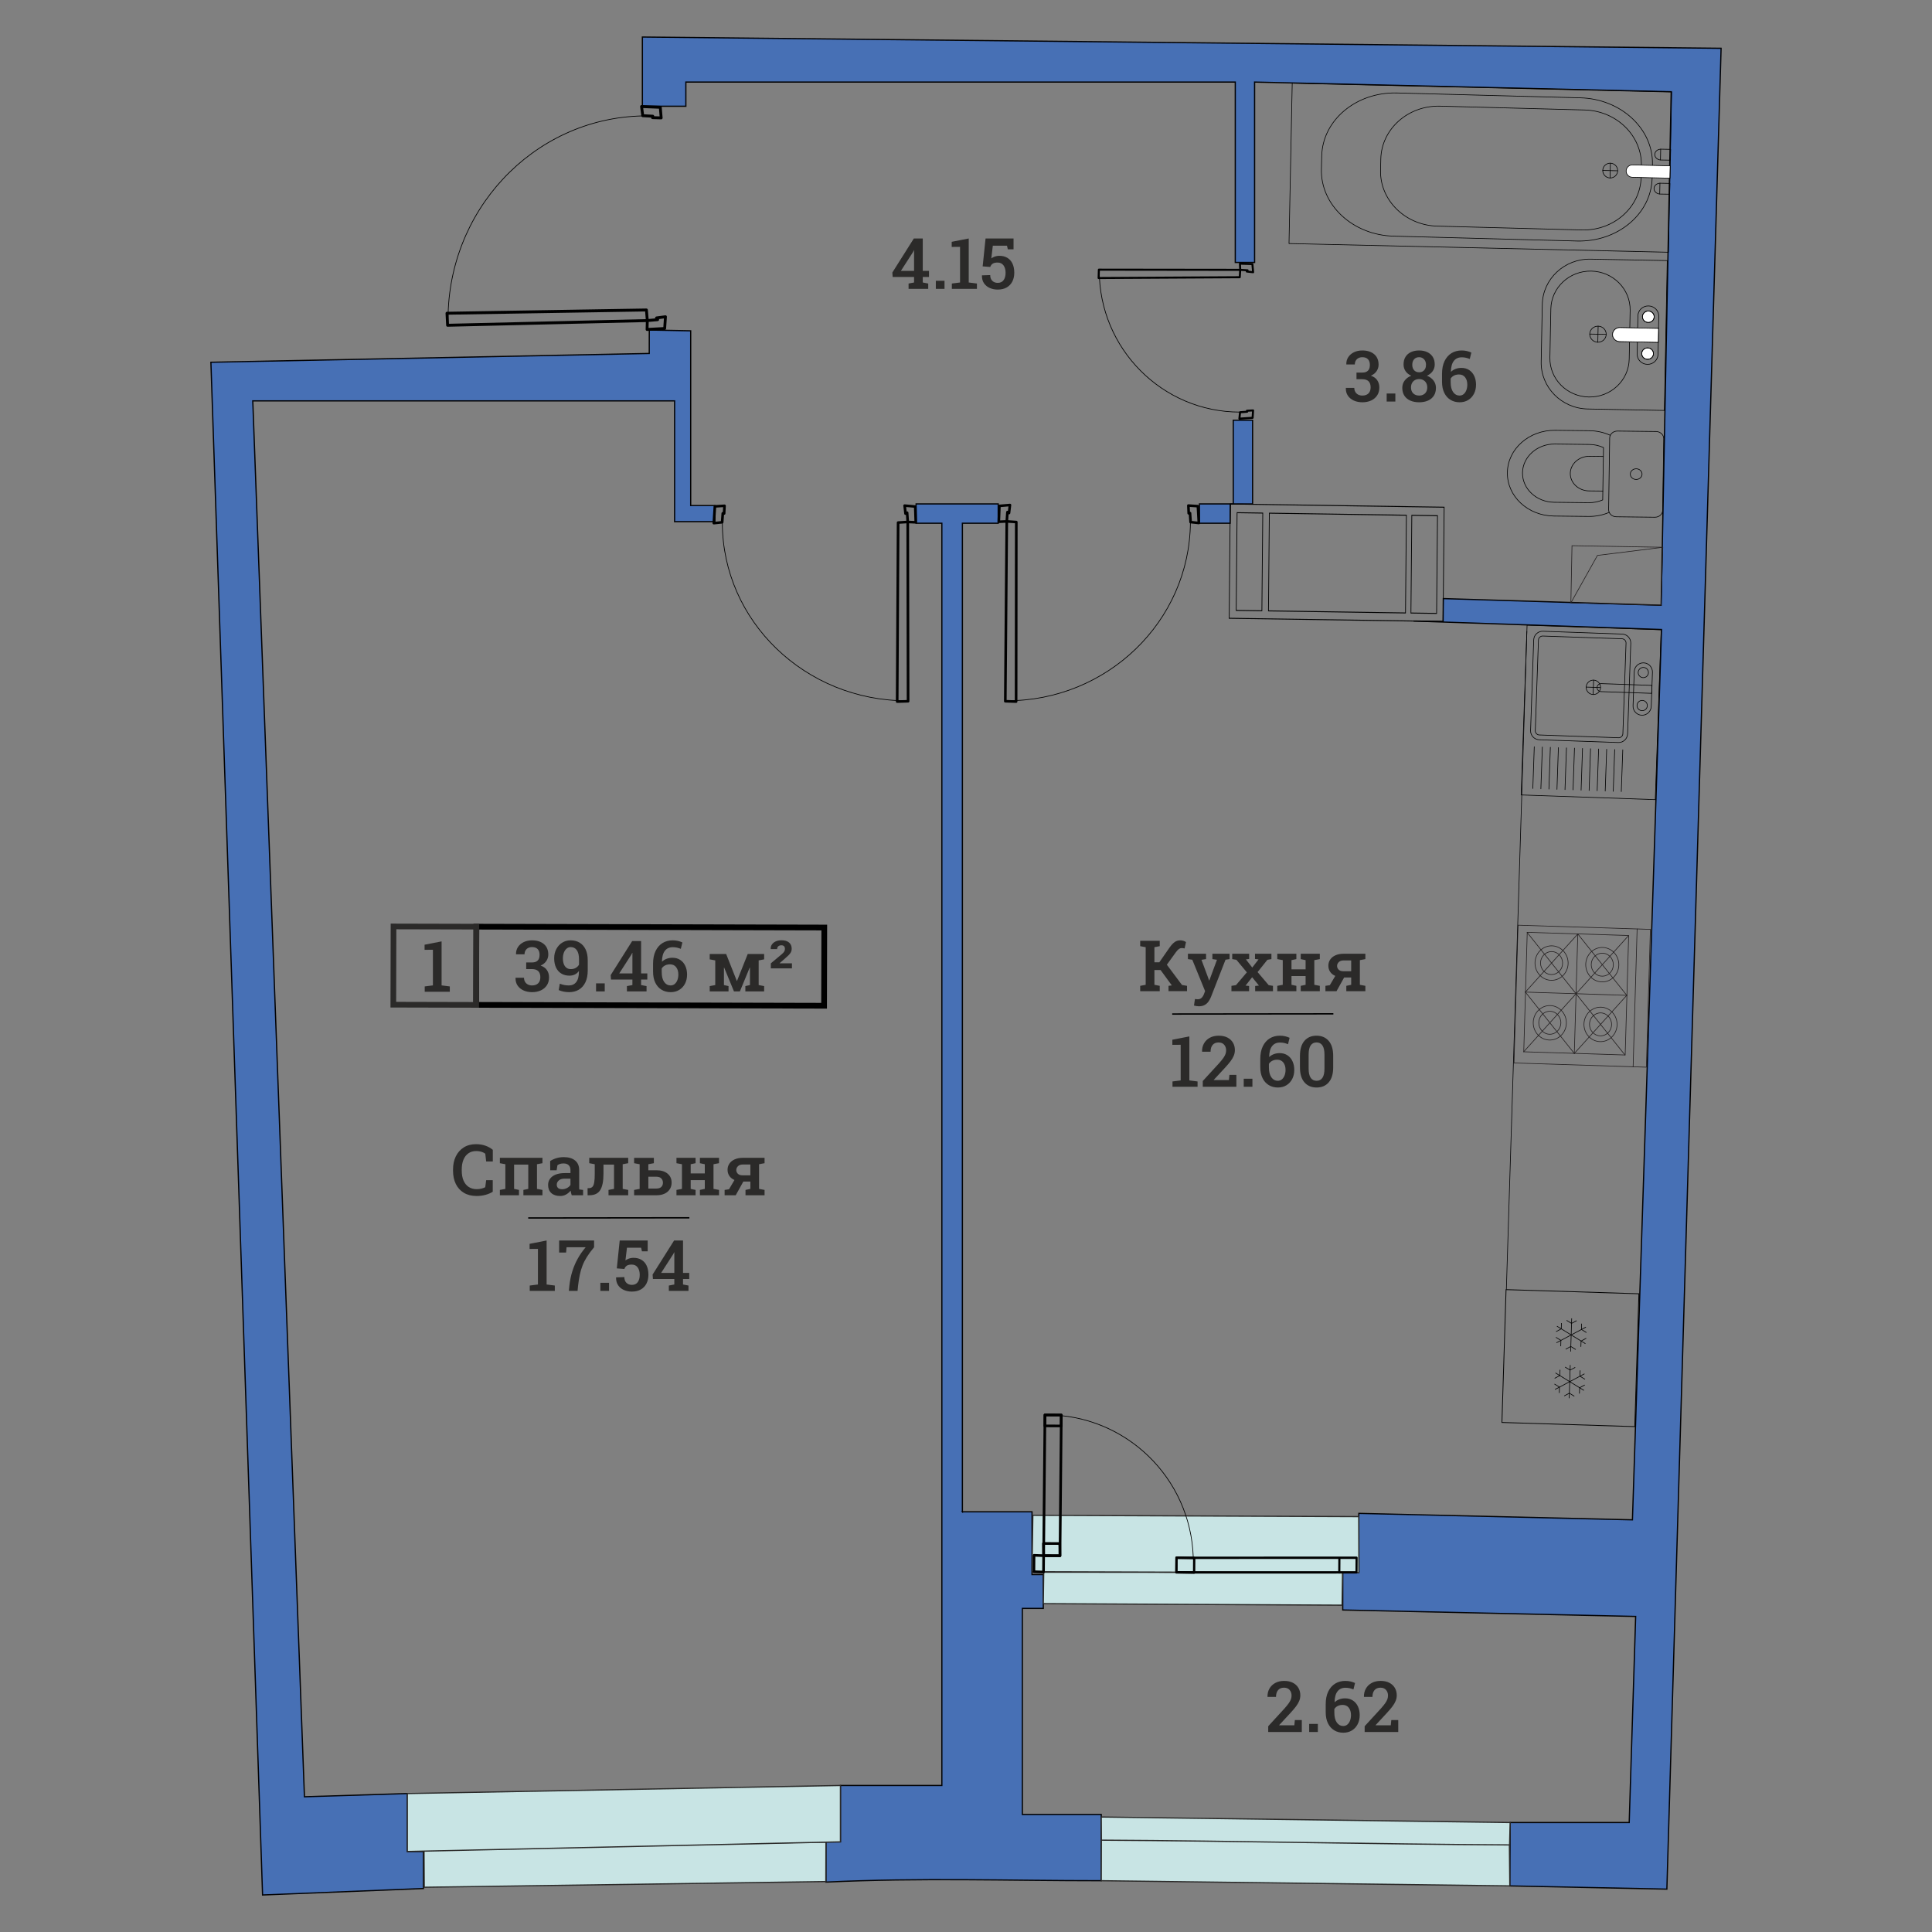 <?xml version="1.0" encoding="UTF-8"?>
<!DOCTYPE svg PUBLIC "-//W3C//DTD SVG 1.1//EN" "http://www.w3.org/Graphics/SVG/1.1/DTD/svg11.dtd">
<!-- Creator: CorelDRAW 2019 (64-Bit) -->
<svg xmlns="http://www.w3.org/2000/svg" xml:space="preserve" width="211.667mm" height="211.667mm" version="1.1" style="shape-rendering:geometricPrecision; text-rendering:geometricPrecision; image-rendering:optimizeQuality; fill-rule:evenodd; clip-rule:evenodd"
viewBox="0 0 21166.66 21166.66"
 xmlns:xlink="http://www.w3.org/1999/xlink"
 xmlns:xodm="http://www.corel.com/coreldraw/odm/2003">
 <rect x="0" y="0" width="21166.66" height="21166.66" fill="#808080" stroke="none"/>
 <defs>
  <style type="text/css">
   <![CDATA[
    .str6 {stroke:#2B2A29;stroke-width:13.23;stroke-miterlimit:22.926}
    .str0 {stroke:#020204;stroke-width:13.41;stroke-miterlimit:22.926}
    .str9 {stroke:#2B2A29;stroke-width:62.06;stroke-miterlimit:22.926}
    .str8 {stroke:black;stroke-width:62.72;stroke-miterlimit:22.926}
    .str3 {stroke:black;stroke-width:7.06;stroke-miterlimit:22.926}
    .str7 {stroke:#020204;stroke-width:7.06;stroke-miterlimit:22.926}
    .str1 {stroke:#231F20;stroke-width:7.06;stroke-miterlimit:22.926}
    .str10 {stroke:black;stroke-width:15.26;stroke-miterlimit:22.926}
    .str5 {stroke:black;stroke-width:7.62;stroke-miterlimit:22.926}
    .str2 {stroke:black;stroke-width:7.06;stroke-linecap:round;stroke-linejoin:round;stroke-miterlimit:22.926}
    .str4 {stroke:#231F20;stroke-width:7.06;stroke-linecap:round;stroke-linejoin:round;stroke-miterlimit:22.926}
    .fil6 {fill:none}
    .fil1 {fill:none;fill-rule:nonzero}
    .fil0 {fill:#4770B5}
    .fil4 {fill:#C8E4E4}
    .fil7 {fill:#2B2A29;fill-rule:nonzero}
    .fil3 {fill:black;fill-rule:nonzero}
    .fil2 {fill:white;fill-rule:nonzero}
    .fil5 {fill:#C8E4E4}
   ]]>
  </style>
 </defs>
 <g id="Layer_x0020_1">
  <polygon class="fil0 str0" points="2310.61,3968.71 7113.02,3872.52 7113.56,3615.62 7567.1,3624.44 7567.1,5538.55 7831.85,5538.55 7831.85,5714.94 7390.78,5714.94 7390.78,4392.04 2769.33,4392.04 3335.41,19685.16 4462.55,19649.78 4462.55,20284.68 4639.02,20284.68 4639.02,20690.27 2876.69,20761.03 "/>
  <path class="fil0 str0" d="M14887.11 17215.3l0 -635 2997.59 70.76 318.42 -9754.18 -2717.32 -92.91 324.46 4.87 2.35 -250.67 2386.59 73.01 110.06 -5625.82 -4564.09 -106.14 0 1975.81 -211.67 0 0 -1975.81 -6019.26 0 0 264.48 -476.24 0 0 -758.06 11818.06 123.47 -594.07 20167.82 -1720.64 -35.38 3.41 -694.37 1304.56 0 70.76 -2257.78 -3209.15 -70.76 0 -423.34 176.18 0zm-1409.96 -11482.79l-336.09 0 0 -211.56 370.42 0 0 -917.02 211.66 0 0 917.02c0,0 0,0 -244.02,0.92l-1.97 210.64z"/>
  <path class="fil0 str0" d="M10543.71 16562.88l762.92 0 0 687.92 123.47 0 0 370.52 -229.3 0 0 1940.18 0 317.5 864.28 0 0.03 725.69c-1015.6,0 -1975.84,-34.3 -3016.26,15.24l0 -441.07 158.75 0 0 -617.36 1111.25 0 0 -13828.89 -282.24 0 0 -211.66 899.59 0 0 211.66 -392.49 0 0 10830.27z"/>
  <g id="_1846671343536">
   <polygon class="fil1 str1" points="17210.11,6605.02 17222.6,5978.48 18217.37,5995.88 18199.2,6631.18 "/>
   <path class="fil1 str1" d="M17210.1 6605.11l291.36 -520.18 716.41 -89.02m-1007.77 609.2l0 0 0 0z"/>
  </g>
  <g id="_1846671337840">
   <path class="fil1 str2" d="M17330.59 2519.64c350.97,9.23 641.86,-250.35 649.55,-578.82l2.77 -123.38c7.95,-328.37 -270.56,-603.23 -621.28,-612.5l-1584.13 -41.94c-350.69,-9.23 -642.04,250.25 -649.74,578.66l-2.87 123.57c-7.75,328.47 270.84,603.1 621.56,612.25l1584.14 42.16z"/>
   <path class="fil1 str2" d="M17277.58 2640.61c445.22,11.67 814.1,-297.4 823.03,-689.46l3.55 -147.17c9.46,-391.83 -344.22,-720.39 -789.4,-732.2l-2010.48 -53.27c-445.19,-11.61 -814.38,297.34 -823.6,689.26l-3.55 147.59c-9.34,391.79 344.69,720.08 789.78,731.69l2010.67 53.56z"/>
   <path class="fil1 str2" d="M17559.56 1866.98c-0.91,44.61 35.14,81.84 80.16,82.81 45.15,0.92 82.34,-34.55 83.29,-79.1 0.81,-44.65 -34.93,-81.74 -80.11,-82.72 -45.13,-0.93 -82.62,34.4 -83.34,79.01z"/>
   <path class="fil2 str2" d="M18296.43 1952.26l-412.99 -9.97c-38,-0.91 -68.16,-31.94 -67.43,-69.25 0.55,-37.82 32.03,-67.29 69.92,-66.36l413.74 10.33 -3.24 135.25z"/>
   <path class="fil1 str2" d="M18300.88 1754.84l-103.8 -1.67c-38.14,-0.85 -68.26,-28.2 -67.77,-60.89 0.55,-33.04 31.82,-58.73 69.86,-57.88l104.24 2.03 -2.53 118.41z"/>
   <line class="fil1 str2" x1="18194.2" y1="1633.68" x2="18191.67" y2= "1752.14" />
   <line class="fil1 str2" x1="18186.07" y1="2006.6" x2="18183.48" y2= "2125.06" />
   <path class="fil1 str2" d="M18292.62 2127.85l-103.7 -1.62c-38.17,-0.87 -68.47,-28.2 -67.75,-60.88 0.42,-33.1 31.91,-58.83 69.9,-57.92l104.14 1.99 -2.59 118.43z"/>
   <line class="fil1 str2" x1="17720.91" y1="1870.89" x2="17559.75" y2= "1867.27" />
   <line class="fil1 str2" x1="17642.82" y1="1788.01" x2="17639.69" y2= "1949.92" />
   <polygon class="fil1 str2" points="14122.13,2668.25 14157.37,910.91 18314.75,1006.21 18279.59,2763.53 "/>
  </g>
  <g id="_1846671335728">
   <path class="fil1 str2" d="M18143.27 4727.53c46.79,0.6 84.8,35.87 84.1,78.48l-11.08 784.48c-0.76,42.74 -39.51,76.73 -86.39,76.25l-422.13 -5.07c-47.15,-0.6 -84.52,-35.54 -83.99,-78.33l11.5 -784.58c0.49,-42.55 38.69,-76.81 85.91,-76.15l422.08 4.92z"/>
   <path class="fil1 str2" d="M17642.17 4769.29c-68.04,-31.37 -144.7,-49.36 -226.25,-50.32l-378.29 -4.58c-285.49,-3.39 -519.57,204.2 -523.11,463.64 -3.79,259.56 224.12,472.25 509.59,475.61l378.43 4.42c81.28,1.19 158.48,-15.04 227.31,-44.64"/>
   <path class="fil1 str2" d="M17558.93 5477.24c-48.23,20.26 -100.25,30.77 -154.06,30.2l-378.54 -4.57c-193.42,-2.28 -348.44,-147.51 -346.02,-323.14 2.58,-176.25 161.9,-317.15 355.15,-314.98l378.44 4.74c53.46,0.63 105.45,11.95 153.72,33.96l-8.69 573.79z"/>
   <path class="fil1 str2" d="M17560.17 5380.01l-150.7 -1.73c-115.03,-1.43 -207.18,-87.56 -205.59,-192.27 1.26,-104.44 96.13,-188.36 210.95,-187.06l151.29 1.94"/>
   <path class="fil1 str2" d="M17924.84 5252.92c35.62,0.39 64.75,-25.31 65.09,-57.77 0.54,-32.19 -27.89,-58.88 -63.34,-59.31 -35.6,-0.47 -64.75,25.46 -65.22,57.83 -0.47,32.13 27.98,58.93 63.47,59.25z"/>
  </g>
  <g id="_1846671331824">
   <path class="fil1 str2" d="M18234.46 4496.83l-839.11 -16.07c-287.46,-5.55 -516.01,-237.31 -510.43,-517.48l12.16 -627.41c5.44,-280.1 242.65,-502.31 530,-496.77l839.02 15.93 -31.64 1641.8z"/>
   <path class="fil1 str2" d="M16990.76 3384.86l-10.32 533.21c-4.62,233.83 186.2,426.65 426.27,431.54 239.77,4.59 438.09,-181.19 442.53,-414.98l10.33 -533.18c4.52,-233.58 -186.59,-426.79 -425.94,-431.32 -240.06,-4.54 -438.34,181.11 -442.87,414.73z"/>
   <path class="fil1 str2" d="M18173.18 3465.03l-7.99 417.51c-1.27,61.69 -53.69,110.61 -116.4,109.34 -63.02,-1.13 -113.44,-51.54 -112.25,-113.72l8.2 -417.47c1,-61.55 53.14,-110.32 116.49,-108.99 62.75,1.15 113.08,52.1 111.95,113.33z"/>
   <path class="fil1 str2" d="M17416.98 3659.64c-0.9,48.52 38.77,88.82 88.37,89.69 49.97,0.91 91.16,-37.69 92.08,-86.22 0.87,-48.55 -38.67,-88.83 -88.52,-89.63 -49.8,-1.11 -91.13,37.56 -91.93,86.16z"/>
   <path class="fil2 str2" d="M18167.37 3750.51l-422.71 -8.14c-43.77,-0.82 -78.5,-35.8 -77.69,-77.92 0.76,-42.68 36.9,-76.17 80.41,-75.18l423.25 8.39 -3.26 152.85z"/>
   <path class="fil2 str2" d="M18167.37 3750.51l-422.71 -8.14c-43.77,-0.82 -78.5,-35.8 -77.69,-77.92 0.76,-42.68 36.9,-76.17 80.41,-75.18l423.25 8.39 -3.26 152.85z"/>
   <path class="fil2 str3" d="M18060.16 3407.77c-35.97,-0.88 -65.12,26.32 -65.69,60.78 -0.96,35.47 27.34,63.45 63.2,64.26 35.3,0.65 64.45,-26.8 65.28,-61.75 0.6,-34.49 -27.53,-62.57 -62.79,-63.29z"/>
   <path class="fil1 str2" d="M17994.2 3468.94c-0.71,34.49 27.55,63.12 63.13,63.83 35.57,0.61 64.83,-26.77 65.43,-61.28 0.71,-34.59 -27.58,-63.34 -63.08,-63.88 -35.45,-0.86 -64.92,26.77 -65.48,61.33z"/>
   <path class="fil2 str3" d="M18052.23 3811.49c-35.86,-0.68 -65.18,26.67 -65.82,61.4 -0.72,34.83 27.5,62.87 63.32,63.42 35.47,0.75 64.77,-26.46 65.36,-60.9 0.64,-34.83 -27.5,-63.13 -62.86,-63.92z"/>
   <path class="fil1 str2" d="M17986.32 3872.76c-0.64,34.34 27.56,62.87 63.12,63.73 35.42,0.47 65.11,-26.81 65.56,-61.48 0.77,-34.45 -27.5,-62.91 -63.19,-63.59 -35.33,-0.6 -64.8,26.83 -65.49,61.34z"/>
   <line class="fil1 str2" x1="17595.25" y1="3663.1" x2="17417.19" y2= "3659.84" />
   <line class="fil1 str2" x1="17508.97" y1="3573.35" x2="17505.35" y2= "3749.4" />
  </g>
  <g id="_1844849847520">
   <rect class="fil1 str3" transform="matrix(-1.22 -0.038 0.038 -1.22 17910.2 15629.6)" width="1192.98" height="1192.95"/>
   <polyline class="fil1 str3" points="17153.32,14781.68 17209.5,14751.72 17263.93,14785.2 "/>
   <line class="fil1 str3" x1="17219.17" y1="14443.48" x2="17207.86" y2= "14807.04" />
   <polyline class="fil1 str3" points="17273.73,14468.84 17217.49,14498.73 17163.09,14465.46 "/>
   <polyline class="fil1 str3" points="17319.75,14755.71 17322.01,14691.94 17378.63,14661.5 "/>
   <line class="fil1 str3" x1="17057.37" y1="14529.39" x2="17369.64" y2= "14721.1" />
   <polyline class="fil1 str3" points="17107.3,14494.85 17104.98,14558.54 17048.46,14588.98 "/>
   <polyline class="fil1 str3" points="17380.48,14599.34 17326.05,14565.42 17327.63,14501.84 "/>
   <line class="fil1 str3" x1="17051.75" y1="14711.23" x2="17375.27" y2= "14539.32" />
   <polyline class="fil1 str3" points="17046.5,14651.27 17100.97,14685.03 17099.33,14748.81 "/>
   <polyline class="fil1 str3" points="17137.3,15293.44 17193.67,15263.51 17248.04,15296.89 "/>
   <line class="fil1 str3" x1="17203.37" y1="14955.21" x2="17191.9" y2= "15318.97" />
   <polyline class="fil1 str3" points="17257.81,14980.73 17201.47,15010.66 17147.08,14977.25 "/>
   <polyline class="fil1 str3" points="17303.89,15267.52 17306.15,15203.87 17362.63,15173.39 "/>
   <line class="fil1 str3" x1="17041.49" y1="15041.32" x2="17353.76" y2= "15233.06" />
   <polyline class="fil1 str3" points="17091.45,15006.74 17088.96,15070.43 17032.54,15100.74 "/>
   <polyline class="fil1 str3" points="17364.63,15111.14 17310,15077.35 17311.7,15013.53 "/>
   <line class="fil1 str3" x1="17035.96" y1="15223.05" x2="17359.38" y2= "15051.12" />
   <polyline class="fil1 str3" points="17030.55,15163.01 17085.08,15196.96 17083.47,15260.67 "/>
  </g>
  <g id="_1844849825376">
   <line class="fil1 str4" x1="16711.47" y1="10869.1" x2="17247.98" y2= "11541.17" />
   <line class="fil1 str4" x1="16692.28" y1="11524.08" x2="17266.95" y2= "10887.22" />
   <line class="fil1 str4" x1="16730.56" y1="10215.17" x2="17267.01" y2= "10887.11" />
   <line class="fil1 str4" x1="16711.47" y1="10869.1" x2="17286.14" y2= "10232.64" />
   <line class="fil1 str4" x1="16711.47" y1="10869.1" x2="17822.75" y2= "10904.77" />
   <polygon class="fil1 str4" points="17805.14,11558.23 16693.93,11523.09 16732.25,10214.19 17843.39,10249.36 "/>
   <polygon class="fil1 str4" points="18037.19,11691.9 16587.29,11645.76 16631.36,10136.11 18081.38,10182.1 "/>
   <path class="fil1 str4" d="M16953.79 10668.1c62.12,25.72 132.43,-5.79 157.22,-70.26 24.61,-64.54 -5.56,-137.7 -67.6,-163.48 -61.94,-25.63 -132.35,5.92 -156.96,70.23 -24.63,64.54 5.46,137.89 67.34,163.51z"/>
   <path class="fil1 str4" d="M16931.52 10726.82c93.13,38.48 198.7,-8.84 235.78,-105.65 37.09,-96.68 -8.29,-206.74 -101.35,-245.57 -93,-38.49 -198.77,8.93 -235.73,105.61 -37.24,96.86 8.17,206.89 101.3,245.61z"/>
   <path class="fil1 str4" d="M17160.76 11211.35c2.95,-104.18 -75.78,-191.32 -176.03,-194.46 -100.21,-2.9 -183.86,79.15 -186.88,183.5 -2.86,104.08 76.05,191.05 176.18,194.17 100.19,3.07 183.87,-79 186.73,-183.21z"/>
   <path class="fil1 str4" d="M17100.54 11209.02c2.17,-69.35 -50.47,-127.48 -117.25,-129.68 -66.54,-2.28 -122.6,52.46 -124.69,122.22 -2.04,69.15 50.51,127.6 117.17,129.55 66.84,2.32 122.74,-52.27 124.77,-122.09z"/>
   <line class="fil1 str4" x1="17822.75" y1="10904.78" x2="17286.18" y2= "10232.68" />
   <line class="fil1 str4" x1="17842.14" y1="10250.45" x2="17266.95" y2= "10887.25" />
   <line class="fil1 str4" x1="17247.88" y1="11541.44" x2="17286.14" y2= "10232.64" />
   <line class="fil1 str4" x1="17892.21" y1="11687.27" x2="17936.03" y2= "10177.47" />
   <line class="fil1 str4" x1="17803.42" y1="11558.92" x2="17266.91" y2= "10887.28" />
   <line class="fil1 str4" x1="17822.75" y1="10904.68" x2="17247.82" y2= "11541.48" />
   <path class="fil1 str4" d="M17487.16 10744.29c92.8,38.55 198.51,-8.64 235.56,-105.55 37,-96.67 -8.19,-206.61 -101.39,-245.15 -92.84,-38.62 -198.37,8.53 -235.53,105.34 -36.86,96.9 8.49,206.8 101.36,245.36z"/>
   <path class="fil1 str4" d="M17509.54 10686.01c62.11,25.76 132.39,-5.72 157.15,-70.53 24.87,-64.5 -5.49,-138.03 -67.54,-163.52 -62.04,-25.83 -132.53,5.59 -157.26,70.29 -24.82,64.54 5.57,137.93 67.65,163.76z"/>
   <path class="fil1 str4" d="M17656.18 11226.73c1.84,-69.66 -50.74,-127.67 -117.4,-129.64 -66.73,-2.08 -122.67,52.63 -124.5,122.18 -2.1,69.35 50.61,127.4 117.33,129.58 66.8,1.95 122.48,-52.85 124.57,-122.12z"/>
   <path class="fil1 str4" d="M17716.4 11228.81c3.05,-104.45 -75.86,-191.32 -175.89,-194.34 -99.98,-3.04 -183.83,78.99 -186.82,183.2 -2.77,104.11 75.95,191.22 176.06,194.3 100.17,3.18 183.75,-78.98 186.65,-183.16z"/>
  </g>
  <g id="_1844849815328">
   <path class="fil1 str2" d="M16904.33 6916.02c-54.32,-1.9 -99.29,40.45 -101.26,94.22l-34.2 992.69c-1.98,54.38 40.07,99.26 93.97,101.69l867.83 30.15c53.47,2.01 98.72,-40.49 101.19,-94.7l34.76 -992.31c1.53,-54.1 -40.9,-99.4 -94.77,-101.09l-867.52 -30.65z"/>
   <path class="fil1 str2" d="M17779.9 8038.21c-0.94,25.38 -22.01,45.37 -47.43,44.55l-867.52 -30.61c-25.1,-0.5 -45.42,-21.98 -44.68,-47.23l34.65 -992.97c0.95,-24.72 22.39,-44.42 47.46,-43.59l867.78 29.98c25.41,0.9 45.16,22.1 44.45,47.46l-34.71 992.41z"/>
   <path class="fil1 str2" d="M17481.34 7605.15c-41.23,13.69 -85.84,-8.86 -99.63,-50.22 -13.69,-41.27 8.72,-85.96 50.14,-99.74 41.22,-13.69 85.84,8.85 99.56,50.29 13.77,41.34 -8.67,85.92 -50.07,99.67z"/>
   <line class="fil1 str2" x1="17377.53" y1="7527.53" x2="17532.52" y2= "7532.96" />
   <line class="fil1 str2" x1="17454.02" y1="7609.16" x2="17459.38" y2= "7451.06" />
   <path class="fil1 str2" d="M18007.47 7261.98c-54.82,-1.73 -101.36,41.67 -102.88,96.4l-13.09 374.16c-2.31,55.15 41.03,101.73 95.52,103.12 55.37,2.2 101.67,-41.1 103.78,-95.91l13.16 -374.01c1.91,-55.54 -41.47,-101.97 -96.49,-103.76z"/>
   <path class="fil1 str2" d="M18098.78 7508.97l-556.04 -19.4c-23.93,-0.83 -44.41,17.61 -45.32,41.9 -0.96,24.23 17.73,44.45 42.05,45.72l556 18.95 3.31 -87.17z"/>
   <path class="fil1 str2" d="M18005.88 7312.24c31.04,1.23 55.26,27.22 54.08,58.12 -1.16,30.86 -27.21,55.13 -58.13,53.9 -31.02,-0.99 -55.21,-27.07 -54.1,-57.91 1.18,-31.1 27.22,-55.16 58.15,-54.11z"/>
   <path class="fil1 str2" d="M17993.16 7673.61c31.16,1.08 55.75,27.12 54.69,58.13 -0.96,31.09 -26.98,55.42 -58.14,54.39 -31.25,-0.98 -55.74,-26.87 -54.67,-58.09 0.93,-30.97 27,-55.39 58.12,-54.43z"/>
   <polygon class="fil1 str2" points="18134.9,8760.65 18199.77,6899.67 16730.47,6848.29 16665.43,8709.25 "/>
   <line class="fil1 str2" x1="16793.4" y1="8638.55" x2="16809.29" y2= "8181.24" />
   <line class="fil1 str2" x1="16881.56" y1="8641.62" x2="16897.7" y2= "8184.09" />
   <line class="fil1 str2" x1="16969.52" y1="8644.99" x2="16985.48" y2= "8187.09" />
   <line class="fil1 str2" x1="17057.9" y1="8647.97" x2="17073.58" y2= "8190.61" />
   <line class="fil1 str2" x1="17145.87" y1="8651.1" x2="17161.83" y2= "8193.24" />
   <line class="fil1 str2" x1="17234.11" y1="8653.77" x2="17249.8" y2= "8196.27" />
   <line class="fil1 str2" x1="17322.23" y1="8657.39" x2="17337.89" y2= "8199.44" />
   <line class="fil1 str2" x1="17410.01" y1="8660.34" x2="17425.71" y2= "8202.77" />
   <line class="fil1 str2" x1="17498.26" y1="8663.11" x2="17514.22" y2= "8205.69" />
   <line class="fil1 str2" x1="17586.37" y1="8666.48" x2="17602.41" y2= "8208.97" />
   <line class="fil1 str2" x1="17674.45" y1="8669.69" x2="17690.22" y2= "8211.75" />
   <line class="fil1 str2" x1="17762.59" y1="8672.49" x2="17778.83" y2= "8214.72" />
  </g>
  <g id="_1844849812864">
   <g>
    <path class="fil3" d="M11030.62 5726.41l-1.22 -28.08c7.92,-0.35 14.63,5.64 14.96,13.39 0.33,7.75 -5.82,14.34 -13.74,14.69zm-87.28 3.98l-14.97 -14.51 13.75 -13.57 87.28 -3.98 1.22 28.08 -87.28 3.98zm-1.22 -28.08l1.22 28.08c-7.92,0.35 -14.63,-5.64 -14.96,-13.39 -0.33,-7.75 5.82,-14.34 13.74,-14.69zm-7.11 -160.11l13.16 -13.53 15.56 14.47 -6.64 173.68 -28.72 -0.94 6.64 -173.68zm28.72 0.94l-28.72 -0.94c0.29,-7.75 6.97,-13.83 14.9,-13.58 7.93,0.25 14.11,6.77 13.82,14.52zm99.84 -24.36l15.47 15.55 -13.07 12.45 -115.4 9.89 -2.4 -28 115.4 -9.89zm2.4 28l-2.4 -28c7.9,-0.67 14.86,5.04 15.52,12.77 0.66,7.73 -5.22,14.56 -13.12,15.23zm2.71 75.87l-22.12 10.25 -6.42 -13.35 10.36 -88.32 28.54 3.1 -10.36 88.32zm-28.54 -3.1l28.54 3.1c-0.9,7.71 -8.03,13.27 -15.91,12.42 -7.88,-0.85 -13.53,-7.81 -12.63,-15.52zm-10.58 2.57l-6.48 -12.74 22.18 -10.86 17 10.78 -15.7 23.6 -17 -10.78zm15.7 -23.6l-15.7 23.6c-6.64,-4.21 -8.51,-12.92 -4.18,-19.43 4.33,-6.51 13.24,-8.38 19.88,-4.17zm-0.92 114.79l-28.66 -1.88 7.4 -102.05 28.66 1.88 -7.4 102.05zm-28.66 -1.88l28.66 1.88c-0.56,7.74 -7.44,13.59 -15.35,13.08 -7.91,-0.51 -13.87,-7.22 -13.31,-14.96z"/>
   </g>
   <g>
    <path class="fil3" d="M13020.71 5524.68l-2.02 28.04c-7.91,-0.51 -13.87,-7.21 -13.32,-14.95 0.55,-7.74 7.43,-13.6 15.34,-13.09zm104.31 6.79l13.34 13.19 -15.36 14.85 -104.31 -6.79 2.02 -28.04 104.31 6.79zm-2.02 28.04l2.02 -28.04c7.91,0.51 13.87,7.21 13.32,14.95 -0.55,7.74 -7.43,13.6 -15.34,13.09zm25.72 169.64l-15.99 14.8 -12.71 -13.14 -10.36 -184.49 28.7 -1.66 10.36 184.49zm-28.7 1.66l28.7 -1.66c0.43,7.74 -5.64,14.41 -13.56,14.86 -7.92,0.45 -14.71,-5.46 -15.14,-13.2zm-77.53 3.36l-12.7 -12.99 15.98 -14.95 90.24 9.78 -3.28 27.94 -90.24 -9.78zm3.28 -27.94l-3.28 27.94c-7.88,-0.85 -13.53,-7.81 -12.63,-15.52 0.9,-7.71 8.03,-13.27 15.91,-12.42zm-22.65 -84.14l11.38 -14.72 17.3 12.76 6.67 99.09 -28.68 1.96 -6.67 -99.09zm28.68 -1.96l-28.68 1.96c-0.51,-7.74 5.49,-14.46 13.4,-15 7.91,-0.54 14.77,5.3 15.28,13.04zm-25.43 17.67l-17.31 -13.09 11.39 -14.39 14.05 -2.95 5.92 27.48 -14.05 2.95zm-5.92 -27.48l5.92 27.48c-7.76,1.62 -15.39,-3.21 -17.02,-10.79 -1.63,-7.58 3.34,-15.07 11.1,-16.69zm-15.1 -70.97l28.7 -1.3 3.71 85.36 -28.7 1.3 -3.71 -85.36zm28.7 -1.3l-28.7 1.3c-0.33,-7.75 5.82,-14.34 13.74,-14.69 7.92,-0.35 14.63,5.64 14.96,13.39z"/>
   </g>
   <g>
    <path class="fil3" d="M11014.42 7668.63l-1.06 28.1c-7.93,-0.25 -14.12,-6.77 -13.83,-14.52 0.29,-7.75 6.96,-13.83 14.89,-13.58zm118.36 3.84l13.84 14.01 -14.9 14.09 -118.36 -3.84 1.06 -28.1 118.36 3.84zm-1.06 28.1l1.06 -28.1c7.93,0.25 14.12,6.77 13.83,14.52 -0.29,7.75 -6.96,13.83 -14.89,13.58zm-11.77 -1981.34l15.39 -14.06 13.35 13.98 -2.07 1967.33 -28.74 0.08 2.07 -1967.33zm28.74 -0.08l-28.74 0.08c0,-7.75 6.45,-14.07 14.38,-14.09 7.93,-0.02 14.36,6.26 14.36,14.01zm-119.7 7.24l-13.35 -14.08 15.39 -13.96 104.31 6.82 -2.04 28.04 -104.31 -6.82zm2.04 -28.04l-2.04 28.04c-7.91,-0.51 -13.87,-7.22 -13.31,-14.96 0.56,-7.74 7.44,-13.59 15.35,-13.08zm-2.77 1984.39l-28.74 -0.12 16.12 -1970.31 28.74 0.12 -16.12 1970.31zm-28.74 -0.12l28.74 0.12c-0.06,7.75 -6.55,14.02 -14.48,13.99 -7.93,-0.03 -14.32,-6.36 -14.26,-14.11z"/>
   </g>
   <g>
    <path class="fil1 str5" d="M13041.95 5724.9c-8.49,1082.36 -912.32,1956.62 -2018.78,1952.68"/>
   </g>
  </g>
  <g>
   <g>
    <path class="fil3" d="M9944.32 5732.46c-8,-0.37 -14.17,-6.95 -13.79,-14.68 0.38,-7.73 7.19,-13.69 15.19,-13.32l-1.4 28zm88.08 4.14l-88.08 -4.14 1.4 -28 88.08 4.14 13.8 13.56 -15.2 14.44zm1.4 -28c8,0.37 14.17,6.95 13.79,14.68 -0.38,7.73 -7.19,13.69 -15.19,13.32l1.4 -28zm8.19 -159.61l5.61 173.17 -29 0.88 -5.61 -173.17 15.8 -14.4 13.2 13.52zm-29 0.88c-0.24,-7.73 6.05,-14.21 14.05,-14.45 8,-0.24 14.71,5.84 14.95,13.57l-29 0.88zm-100.63 -24.49l116.43 10.09 -2.6 27.92 -116.43 -10.09 -13.12 -12.45 15.72 -15.47zm-2.6 27.92c-7.98,-0.69 -13.86,-7.51 -13.15,-15.21 0.71,-7.7 7.77,-13.4 15.75,-12.71l-2.6 27.92zm-3.22 75.63l-9.9 -88.08 28.84 -3.02 9.9 88.08 -6.57 13.29 -22.27 -10.27zm28.84 -3.02c0.86,7.69 -4.89,14.61 -12.85,15.44 -7.96,0.83 -15.13,-4.73 -15.99,-12.42l28.84 -3.02zm10.66 2.58l-17.23 10.71 -15.7 -23.56 17.23 -10.71 22.32 10.87 -6.62 12.69zm-15.7 -23.56c6.73,-4.18 15.72,-2.3 20.05,4.2 4.33,6.5 2.38,15.18 -4.35,19.36l-15.7 -23.56zm0.21 114.44l-6.83 -101.75 28.94 -1.82 6.83 101.75 -28.94 1.82zm28.94 -1.82c0.51,7.72 -5.54,14.39 -13.53,14.89 -7.99,0.5 -14.9,-5.35 -15.41,-13.07l28.94 -1.82z"/>
   </g>
   <g>
    <path class="fil3" d="M7936.54 5527.29c7.99,-0.49 14.89,5.36 15.4,13.08 0.51,7.72 -5.55,14.39 -13.54,14.88l-1.86 -27.96zm-105.35 6.55l105.35 -6.55 1.86 27.96 -105.35 6.55 -15.41 -14.83 13.55 -13.13zm1.86 27.96c-7.99,0.49 -14.89,-5.36 -15.4,-13.08 -0.51,-7.72 5.55,-14.39 13.54,-14.88l1.86 27.96zm-27.03 169.09l11.62 -183.92 28.96 1.7 -11.62 183.92 -12.91 13.08 -16.05 -14.78zm28.96 1.7c-0.48,7.72 -7.37,13.6 -15.36,13.14 -7.99,-0.46 -14.08,-7.12 -13.6,-14.84l28.96 1.7zm78.25 3.52l-91.16 9.56 -3.14 -27.86 91.16 -9.56 16.04 14.94 -12.9 12.92zm-3.14 -27.86c7.96,-0.83 15.13,4.73 15.99,12.42 0.86,7.69 -4.89,14.61 -12.85,15.44l-3.14 -27.86zm23.4 -83.84l-7.36 98.78 -28.94 -2.02 7.36 -98.78 17.55 -12.68 11.39 14.7zm-28.94 -2.02c0.57,-7.72 7.52,-13.52 15.51,-12.97 7.99,0.55 14,7.27 13.43,14.99l-28.94 -2.02zm25.55 17.67l-14.16 -2.97 6.16 -27.38 14.16 2.97 11.41 14.37 -17.57 13.01zm6.16 -27.38c7.82,1.64 12.79,9.1 11.09,16.66 -1.7,7.56 -9.43,12.36 -17.25,10.72l6.16 -27.38zm15.7 -70.73l-4.29 85.1 -28.98 -1.36 4.29 -85.1 28.98 1.36zm-28.98 -1.36c0.39,-7.73 7.2,-13.69 15.2,-13.32 8,0.37 14.17,6.95 13.78,14.68l-28.98 -1.36z"/>
   </g>
   <g>
    <path class="fil3" d="M9948.41 7668.91c8,-0.24 14.71,5.84 14.95,13.57 0.24,7.73 -6.05,14.21 -14.05,14.45l-0.9 -28.02zm-119.5 3.59l119.5 -3.59 0.9 28.02 -119.5 3.59 -14.95 -14.08 14.05 -13.94zm0.9 28.02c-8,0.24 -14.71,-5.84 -14.95,-13.57 -0.24,-7.73 6.05,-14.21 14.05,-14.45l0.9 28.02zm24.35 -1975.4l-10.3 1961.46 -29 -0.14 10.3 -1961.46 13.56 -13.91 15.44 14.05zm-29 -0.14c0.03,-7.73 6.57,-13.97 14.57,-13.94 8,0.03 14.46,6.35 14.43,14.08l-29 -0.14zm120.8 7.46l-105.36 6.59 -1.88 -27.96 105.36 -6.59 15.44 13.95 -13.56 14.01zm-1.88 -27.96c7.99,-0.5 14.9,5.35 15.41,13.07 0.51,7.72 -5.54,14.39 -13.53,14.89l-1.88 -27.96zm-9.72 1978.47l-3.84 -1964.46 29 -0.06 3.84 1964.46 -29 0.06zm29 -0.06c0.01,7.73 -6.47,14.03 -14.47,14.04 -8,0.01 -14.52,-6.25 -14.53,-13.98l29 -0.06z"/>
   </g>
   <g>
    <path class="fil1 str5" d="M7913.83 5726.86c1.75,1079.15 908.68,1952.63 2025.7,1950.96"/>
   </g>
  </g>
  <g>
   <g>
    <path class="fil3" d="M13576.82 2956.86l22.06 -1.1c0.29,6.14 -4.4,11.37 -10.49,11.67 -6.09,0.3 -11.28,-4.43 -11.57,-10.57zm-3.31 -67.59l11.37 -11.67 10.69 10.57 3.31 67.59 -22.06 1.1 -3.31 -67.59zm22.06 -1.1l-22.06 1.1c-0.29,-6.14 4.4,-11.37 10.49,-11.67 6.09,-0.3 11.28,4.43 11.57,10.57zm125.84 -6.35l10.66 10.12 -11.34 12.12 -136.53 -4.22 0.68 -22.24 136.53 4.22zm-0.68 22.24l0.68 -22.24c6.09,0.18 10.88,5.32 10.7,11.46 -0.18,6.14 -5.29,10.96 -11.38,10.78zm19.35 77.21l-12.19 12.06 -9.81 -10.06 -8.01 -89.33 22 -2 8.01 89.33zm-22 2l22 -2c0.54,6.11 -3.94,11.53 -10.01,12.08 -6.07,0.55 -11.45,-3.97 -11.99,-10.08zm-59.63 2.51l-8.1 -17.08 10.48 -5.04 69.44 7.55 -2.38 22.12 -69.44 -7.55zm2.38 -22.12l-2.38 22.12c-6.06,-0.65 -10.44,-6.15 -9.79,-12.25 0.65,-6.1 6.11,-10.52 12.17,-9.87zm-2.04 -8.19l10 -5.09 8.58 17.13 -8.44 13.23 -18.58 -12.04 8.44 -13.23zm18.58 12.04l-18.58 -12.04c3.29,-5.16 10.13,-6.66 15.26,-3.34 5.13,3.32 6.61,10.22 3.32,15.38zm-90.23 -0.09l1.42 -22.22 80.23 5.18 -1.42 22.22 -80.23 -5.18zm1.42 -22.22l-1.42 22.22c-6.08,-0.39 -10.7,-5.69 -10.31,-11.82 0.39,-6.13 5.65,-10.79 11.73,-10.4z"/>
   </g>
   <g>
    <path class="fil3" d="M13739.6 4497.31l-22.04 -1.42c0.38,-6.13 5.64,-10.79 11.72,-10.4 6.08,0.39 10.7,5.69 10.32,11.82zm-5.12 80.84l-10.34 10.4 -11.7 -11.82 5.12 -80.84 22.04 1.42 -5.12 80.84zm-22.04 -1.42l22.04 1.42c-0.38,6.13 -5.64,10.79 -11.72,10.4 -6.08,-0.39 -10.7,-5.69 -10.32,-11.82zm-133.29 20.84l-11.66 -12.3 10.3 -9.92 144.99 -9.02 1.36 22.22 -144.99 9.02zm-1.36 -22.22l1.36 22.22c-6.09,0.38 -11.34,-4.29 -11.71,-10.42 -0.37,-6.13 4.26,-11.42 10.35,-11.8zm-2.8 -60.04l10.18 -9.91 11.78 12.29 -7.5 69.96 -21.96 -2.38 7.5 -69.96zm21.96 2.38l-21.96 -2.38c0.65,-6.1 6.11,-10.52 12.17,-9.87 6.06,0.65 10.44,6.15 9.79,12.25zm66.09 -17.99l11.59 8.73 -9.99 13.47 -77.87 5.7 -1.6 -22.2 77.87 -5.7zm1.6 22.2l-1.6 -22.2c6.08,-0.44 11.38,4.16 11.82,10.29 0.44,6.13 -4.14,11.47 -10.22,11.91zm-13.94 -19.59l10.24 -13.49 11.34 8.75 2.35 10.86 -21.58 4.74 -2.35 -10.86zm21.58 -4.74l-21.58 4.74c-1.29,-6 2.49,-11.94 8.44,-13.24 5.95,-1.3 11.85,2.5 13.14,8.5zm55.75 -12.09l1.1 22.24 -67.09 3.34 -1.1 -22.24 67.09 -3.34zm1.1 22.24l-1.1 -22.24c6.09,-0.3 11.28,4.43 11.58,10.57 0.3,6.14 -4.39,11.37 -10.48,11.67z"/>
   </g>
   <g>
    <path class="fil3" d="M12050.15 2954.74l-22.08 -0.68c0.18,-6.14 5.29,-10.96 11.38,-10.78 6.09,0.18 10.88,5.32 10.7,11.46zm-2.77 91.7l-10.98 10.79 -11.1 -11.47 2.77 -91.7 22.08 0.68 -2.77 91.7zm-22.08 -0.68l22.08 0.68c-0.18,6.14 -5.29,10.96 -11.38,10.78 -6.09,-0.18 -10.88,-5.32 -10.7,-11.46zm1557.35 -19.74l11.08 11.84 -10.96 10.42 -1546.37 8.95 -0.12 -22.26 1546.37 -8.95zm0.12 22.26l-0.12 -22.26c6.1,-0.03 11.08,4.93 11.11,11.07 0.03,6.14 -4.89,11.16 -10.99,11.19zm-5.94 -92.68l11.03 -10.42 11.01 11.84 -5.14 80.84 -22.04 -1.42 5.14 -80.84zm22.04 1.42l-22.04 -1.42c0.39,-6.13 5.65,-10.79 11.73,-10.4 6.08,0.39 10.7,5.69 10.31,11.82zm-1559.77 8.51l0.02 -22.26 1548.74 1.91 -0.02 22.26 -1548.74 -1.91zm0.02 -22.26l-0.02 22.26c-6.1,0 -11.04,-5 -11.04,-11.14 0,-6.14 4.96,-11.12 11.06,-11.12z"/>
   </g>
   <g>
    <path class="fil1 str5" d="M13582.27 4514.84c-850.78,-0.76 -1539.88,-696.18 -1539.13,-1553.28"/>
   </g>
  </g>
  <g>
   <g>
    <path class="fil3" d="M7076.28 3511.68c0.23,-8.84 7.42,-15.81 16.04,-15.57 8.62,0.24 15.41,7.61 15.18,16.45l-31.22 -0.88zm-2.62 97.34l2.62 -97.34 31.22 0.88 -2.62 97.34 -14.79 15.55 -16.43 -16.43zm31.22 0.88c-0.23,8.84 -7.42,15.81 -16.04,15.57 -8.62,-0.24 -15.41,-7.61 -15.18,-16.45l31.22 0.88zm177.99 5.19l-192.78 10.36 -1.64 -31.98 192.78 -10.36 16.4 17.08 -14.76 14.9zm-1.64 -31.98c8.61,-0.46 15.96,6.32 16.41,15.15 0.45,8.83 -6.16,16.37 -14.77,16.83l-1.64 -31.98zm24.99 -111.7l-8.59 128.78 -31.16 -2.18 8.59 -128.78 13.57 -14.79 17.59 16.97zm-31.16 -2.18c0.59,-8.82 8.05,-15.49 16.65,-14.89 8.6,0.6 15.1,8.25 14.51,17.07l-31.16 -2.18zm-84.31 -1.74l97.88 -13.05 4.02 31.76 -97.88 13.05 -14.96 -6.94 10.94 -24.82zm4.02 31.76c-8.54,1.13 -16.38,-5.05 -17.49,-13.82 -1.11,-8.77 4.93,-16.81 13.47,-17.94l4.02 31.76zm-2.64 11.83l-12.32 -18.77 25.9 -17.88 12.32 18.77 -11.61 24.9 -14.29 -7.02zm25.9 -17.88c4.81,7.33 2.92,17.29 -4.23,22.22 -7.15,4.93 -16.86,2.99 -21.67,-4.34l25.9 -17.88zm-127.48 2.96l113.19 -9.98 2.68 31.92 -113.19 9.98 -2.68 -31.92zm2.68 31.92c-8.59,0.75 -16.16,-5.78 -16.9,-14.59 -0.74,-8.81 5.63,-16.58 14.22,-17.33l2.68 31.92z"/>
   </g>
   <g>
    <path class="fil3" d="M7259.33 1290.24c0.73,8.81 -5.64,16.58 -14.23,17.33 -8.59,0.75 -16.16,-5.78 -16.89,-14.59l31.12 -2.74zm-9.69 -116.14l9.69 116.14 -31.12 2.74 -9.69 -116.14 16.18 -17.37 14.94 14.63zm-31.12 2.74c-0.73,-8.81 5.64,-16.58 14.23,-17.33 8.59,-0.75 16.16,5.78 16.89,14.59l-31.12 2.74zm-188.96 -25.77l205.14 8.4 -1.24 32 -205.14 -8.4 -14.86 -13.94 16.1 -18.06zm-1.24 32c-8.61,-0.35 -15.32,-7.81 -14.98,-16.64 0.34,-8.83 7.61,-15.71 16.22,-15.36l-1.24 32zm-2.14 86.47l-12.72 -100.41 30.96 -4.12 12.72 100.41 -16.27 18.05 -14.69 -13.93zm30.96 -4.12c1.11,8.77 -4.93,16.81 -13.47,17.94 -8.54,1.13 -16.38,-5.05 -17.49,-13.82l30.96 -4.12zm93.93 23.8l-110.2 -5.75 1.58 -31.98 110.2 5.75 14.53 19.05 -16.11 12.93zm1.58 -31.98c8.61,0.44 15.23,7.97 14.8,16.8 -0.43,8.83 -7.77,15.62 -16.38,15.18l1.58 -31.98zm-19.09 28.63l2.98 -15.7 30.64 6.12 -2.98 15.7 -15.75 12.95 -14.89 -19.07zm30.64 6.12c-1.64,8.68 -9.84,14.34 -18.3,12.66 -8.46,-1.68 -13.98,-10.1 -12.34,-18.78l30.64 6.12zm79.14 15.63l-94.89 -2.68 0.86 -32.02 94.89 2.68 -0.86 32.02zm0.86 -32.02c8.62,0.24 15.41,7.61 15.18,16.45 -0.23,8.84 -7.42,15.81 -16.04,15.57l0.86 -32.02z"/>
   </g>
   <g>
    <path class="fil3" d="M4919.27 3562.81c0.44,8.83 -6.17,16.37 -14.78,16.82 -8.61,0.45 -15.96,-6.33 -16.4,-15.16l31.18 -1.66zm-6.71 -131.84l6.71 131.84 -31.18 1.66 -6.71 -131.84 15.34 -16.84 15.84 15.18zm-31.18 1.66c-0.44,-8.83 6.17,-16.37 14.78,-16.82 8.61,-0.45 15.96,6.33 16.4,15.16l-31.18 1.66zm2201.03 -20.64l-2185.19 35.82 -0.5 -32.02 2185.19 -35.82 15.81 14.64 -15.31 17.38zm-0.5 -32.02c8.62,-0.14 15.73,6.91 15.86,15.75 0.13,8.84 -6.74,16.13 -15.36,16.27l-0.5 -32.02zm-5.58 133.52l-9.73 -116.14 31.12 -2.74 9.73 116.14 -15.2 17.38 -15.92 -14.64zm31.12 -2.74c0.74,8.81 -5.63,16.58 -14.22,17.33 -8.59,0.75 -16.16,-5.78 -16.9,-14.59l31.12 -2.74zm-2204.13 36.88l2188.21 -51.52 0.72 32.02 -2188.21 51.52 -0.72 -32.02zm0.72 32.02c-8.62,0.2 -15.78,-6.8 -15.97,-15.64 -0.19,-8.84 6.63,-16.18 15.25,-16.38l0.72 32.02z"/>
   </g>
   <g>
    <path class="fil1 str5" d="M7036.49 1269.99c-1202.06,27.89 -2154.52,1050.12 -2127.33,2283.23"/>
   </g>
  </g>
  <g>
   <polygon class="fil4 str6" points="11430.1,17569.46 14703.89,17585.94 14708.72,17227.31 11434.72,17224.49 "/>
   <polygon class="fil5 str6" points="11306.63,17219.42 14888.1,17230.49 14886.03,16615.68 11315.64,16601.19 "/>
   <g>
    <path class="fil1 str5" d="M11462.29 15501.4c869.07,-1.31 1581.09,687.24 1610.85,1557.71"/>
   </g>
   <g>
    <path class="fil3" d="M11598.51 17044.36l28.96 0.18c-0.07,8.01 -6.63,14.47 -14.62,14.43 -7.99,-0.04 -14.41,-6.6 -14.34,-14.61zm14.41 -1541.61l14.58 -14.43 14.38 14.61 -14.41 1541.61 -28.96 -0.18 14.41 -1541.61zm28.96 0.18l-28.96 -0.18c0.07,-8.01 6.63,-14.47 14.62,-14.43 7.99,0.04 14.41,6.6 14.34,14.61zm-193.67 13.71l-14.38 -14.61 14.58 -14.43 179.09 0.72 -0.2 29.04 -179.09 -0.72zm0.2 -29.04l-0.2 29.04c-7.99,-0.03 -14.43,-6.57 -14.38,-14.58 0.05,-8.01 6.59,-14.49 14.58,-14.46zm-0.03 1556.22l-14.58 14.43 -14.38 -14.61 14.41 -1541.61 28.96 0.18 -14.41 1541.61zm-28.96 -0.18l28.96 0.18c-0.07,8.01 -6.63,14.47 -14.62,14.43 -7.99,-0.04 -14.41,-6.6 -14.34,-14.61zm193.67 -13.71l-0.2 29.04 -179.09 -0.72 0.2 -29.04 179.09 0.72zm-0.2 29.04l0.2 -29.04c7.99,0.03 14.43,6.57 14.38,14.58 -0.05,8.01 -6.59,14.49 -14.58,14.46z"/>
   </g>
   <g>
    <path class="fil3" d="M11419.42 17044.05l28.96 -0.64c0.15,8.01 -6.21,14.66 -14.2,14.83 -7.99,0.17 -14.61,-6.18 -14.76,-14.19zm-2.55 -133.76l14.58 -14.84 14.38 14.2 2.55 133.76 -28.96 0.64 -2.55 -133.76zm28.96 -0.64l-28.96 0.64c-0.15,-8.01 6.21,-14.66 14.2,-14.83 7.99,-0.17 14.61,6.18 14.76,14.19zm164.7 -13.48l14.38 14.2 -14.58 14.84 -179.08 -0.72 0.2 -29.04 179.08 0.72zm-0.2 29.04l0.2 -29.04c7.99,0.03 14.43,6.57 14.38,14.58 -0.05,8.01 -6.59,14.49 -14.58,14.46zm17.14 118.92l-14.58 14.84 -14.38 -14.2 -2.56 -133.76 28.96 -0.64 2.56 133.76zm-28.96 0.64l28.96 -0.64c0.15,8.01 -6.21,14.66 -14.2,14.83 -7.99,0.17 -14.61,-6.18 -14.76,-14.19zm-164.71 13.48l0.2 -29.04 179.09 0.72 -0.2 29.04 -179.09 -0.72zm0.2 -29.04l-0.2 29.04c-7.99,-0.03 -14.43,-6.57 -14.38,-14.58 0.05,-8.01 6.59,-14.49 14.58,-14.46z"/>
   </g>
   <g>
    <path class="fil3" d="M11433 15621.71l28.88 0.12c-0.05,8.01 -6.57,14.49 -14.54,14.46 -7.97,-0.03 -14.39,-6.57 -14.34,-14.58zm0.86 -119.65l14.54 -14.46 14.34 14.58 -0.86 119.65 -28.88 -0.12 0.86 -119.65zm28.88 0.12l-28.88 -0.12c0.05,-8.01 6.57,-14.49 14.54,-14.46 7.97,0.03 14.39,6.57 14.34,14.58zm164.21 -13.86l14.34 14.58 -14.54 14.46 -178.55 -0.72 0.2 -29.04 178.55 0.72zm-0.2 29.04l0.2 -29.04c7.97,0.03 14.39,6.57 14.34,14.58 -0.05,8.01 -6.57,14.49 -14.54,14.46zm13.68 105.19l-14.54 14.46 -14.34 -14.58 0.86 -119.65 28.88 0.12 -0.86 119.65zm-28.88 -0.12l28.88 0.12c-0.05,8.01 -6.57,14.49 -14.54,14.46 -7.97,-0.03 -14.39,-6.57 -14.34,-14.58zm-164.21 13.86l0.2 -29.04 178.55 0.72 -0.2 29.04 -178.55 -0.72zm0.2 -29.04l-0.2 29.04c-7.97,-0.03 -14.39,-6.57 -14.34,-14.58 0.05,-8.01 6.57,-14.49 14.54,-14.46z"/>
   </g>
   <g>
    <path class="fil3" d="M14862.64 17079.48l0.06 -25.88c6.34,0 11.46,5.8 11.45,12.94 -0.01,7.14 -5.17,12.94 -11.51,12.94zm-1973.22 0.49l-11.45 -12.99 11.51 -12.89 1973.22 -0.49 -0.06 25.88 -1973.22 0.49zm0.06 -25.88l-0.06 25.88c-6.34,0 -11.46,-5.8 -11.45,-12.94 0.01,-7.14 5.17,-12.94 11.51,-12.94zm10.45 173.02l-11.51 12.89 -11.45 -12.99 1 -160.03 22.96 0.1 -1 160.03zm-22.96 -0.1l22.96 0.1c-0.04,7.14 -5.22,12.91 -11.56,12.89 -6.34,-0.02 -11.44,-5.85 -11.4,-12.99zm1984.73 -13.38l11.45 12.99 -11.51 12.89 -1973.22 0.49 0.06 -25.88 1973.22 -0.49zm-0.06 25.88l0.06 -25.88c6.34,0 11.46,5.8 11.45,12.94 -0.01,7.14 -5.17,12.94 -11.51,12.94zm-10.45 -173.02l22.96 0.1 -1 160.03 -22.96 -0.1 1 -160.03zm22.96 0.1l-22.96 -0.1c0.04,-7.14 5.22,-12.91 11.56,-12.89 6.34,0.02 11.44,5.85 11.4,12.99z"/>
   </g>
   <g>
    <path class="fil3" d="M14661.21 17228.12l23.46 0.1c-0.04,6.48 -5.34,11.72 -11.81,11.7 -6.47,-0.02 -11.69,-5.32 -11.65,-11.8zm1.03 -145.29l23.46 0.1 -1.03 145.29 -23.46 -0.1 1.03 -145.29zm23.46 0.1l-23.46 -0.1c0.04,-6.48 5.34,-11.72 11.81,-11.7 6.47,0.02 11.69,5.32 11.65,11.8z"/>
   </g>
   <g>
    <path class="fil3" d="M11327.91 17204.77l-1.18 29.02c-7.99,-0.29 -14.2,-7.04 -13.88,-15.05 0.32,-8.01 7.07,-14.26 15.06,-13.97zm105.32 3.96l13.89 14.57 -15.07 14.45 -105.32 -3.96 1.18 -29.02 105.32 3.96zm-1.18 29.02l1.18 -29.02c7.99,0.29 14.2,7.04 13.88,15.05 -0.32,8.01 -7.07,14.26 -15.06,13.97zm-12.63 -194.08l15.07 -14.45 13.89 14.57 -1.26 179.51 -28.96 -0.12 1.26 -179.51zm28.96 0.12l-28.96 -0.12c0.05,-8.01 6.59,-14.49 14.58,-14.46 7.99,0.03 14.43,6.57 14.38,14.58zm-120.38 10.5l-13.89 -14.57 15.07 -14.45 105.31 3.95 -1.18 29.02 -105.31 -3.95zm1.18 -29.02l-1.18 29.02c-7.99,-0.29 -14.2,-7.04 -13.88,-15.05 0.32,-8.01 7.07,-14.26 15.06,-13.97zm12.62 194.07l-28.96 -0.12 1.27 -179.5 28.96 0.12 -1.27 179.5zm-28.96 -0.12l28.96 0.12c-0.05,8.01 -6.59,14.49 -14.58,14.46 -7.99,-0.03 -14.43,-6.57 -14.38,-14.58z"/>
   </g>
   <g>
    <path class="fil3" d="M12888.18 17212.15l-0.56 25.88c-6.93,-0.13 -12.42,-6.05 -12.27,-13.19 0.15,-7.14 5.9,-12.82 12.83,-12.69zm194.7 3.93l12.27 12.99 -12.83 12.89 -194.7 -3.93 0.56 -25.88 194.7 3.93zm-0.56 25.88l0.56 -25.88c6.93,0.13 12.42,6.05 12.27,13.19 -0.15,7.14 -5.9,12.82 -12.83,12.69zm-11.17 -173.02l12.83 -12.89 12.27 12.99 -1.1 160.03 -25.1 -0.1 1.1 -160.03zm25.1 0.1l-25.1 -0.1c0.04,-7.14 5.71,-12.91 12.64,-12.89 6.93,0.02 12.5,5.85 12.46,12.99zm-207.53 8.96l-12.27 -12.99 12.83 -12.89 194.7 3.93 -0.56 25.88 -194.7 -3.93zm0.56 -25.88l-0.56 25.88c-6.93,-0.13 -12.42,-6.05 -12.27,-13.19 0.15,-7.14 5.9,-12.82 12.83,-12.69zm11.17 173.02l-25.1 -0.1 1.1 -160.03 25.1 0.1 -1.1 160.03zm-25.1 -0.1l25.1 0.1c-0.04,7.14 -5.71,12.91 -12.64,12.89 -6.93,-0.02 -12.5,-5.85 -12.46,-12.99z"/>
   </g>
  </g>
  <g>
   <path class="fil4 str6" d="M12065.08 19906.92c1493.24,20.09 2986.45,40.17 4479.68,60.26l-7 281.58 -4471.2 -48.47 -1.48 -293.37z"/>
   <path class="fil4 str6" d="M12066.19 20160.47c1490.41,8.19 2980.3,43.87 4470.71,52.07l4.45 449.01 -4476.24 -56.86 1.08 -444.22z"/>
  </g>
  <g>
   <path class="fil4 str6" d="M4647.99 20676.5c1466.58,-20.82 2933.15,-41.61 4399.73,-62.43l1.14 -433.55 -4403.54 72.08 2.67 423.9z"/>
   <polygon class="fil4 str6" points="4462.56,20284.68 9207.6,20178.86 9207.6,19561.5 4462.55,19649.77 "/>
  </g>
  <line class="fil6 str7" x1="16728.16" y1="6914.24" x2="16503.36" y2= "14129.18" />
  <g>
   <rect class="fil1 str3" transform="matrix(-1.134 -0.017 0.013 -1.436 15810.3 6808.84)" width="2066.57" height="871.82"/>
   <rect class="fil1 str3" transform="matrix(-1.134 -0.017 0.013 -1.436 13825 6691.64)" width="248.12" height="745.43"/>
   <rect class="fil1 str3" transform="matrix(-1.134 -0.017 0.013 -1.436 15739.2 6720.39)" width="248.12" height="745.43"/>
   <rect class="fil1 str3" transform="matrix(-1.134 -0.017 0.013 -1.436 15398.4 6715.29)" width="1323.94" height="745.43"/>
  </g>
  <g>
   <polygon class="fil1 str8" points="9028.5,11018.77 9030.61,10161.88 5218.91,10152.5 5216.8,11009.39 "/>
   <polygon class="fil1 str9" points="4309.15,11007.16 5216.8,11009.39 5218.91,10152.24 4311.26,10150.01 "/>
   <path class="fil7" d="M5829.68 10869.88c-34.67,-0.13 -65.84,-6.21 -93.4,-18.63 -27.68,-12.41 -49.54,-30.14 -65.45,-53.29 -15.91,-23.02 -23.41,-50.96 -22.76,-83.56l0.77 -2.2 92.1 0c0,16.69 3.62,31.17 10.87,43.72 7.11,12.55 17.33,22.38 30.65,29.62 13.33,7.12 28.98,10.74 47.22,10.74 28.07,0 50.06,-7.76 66.1,-23.28 16.03,-15.53 24.05,-37.9 24.05,-66.88 0,-29.36 -7.63,-51.48 -22.76,-66.49 -15.14,-15.13 -38.55,-22.63 -70.11,-22.63l-62.09 0 0 -72.7 63.64 0c19.41,0 35.32,-3.36 47.6,-10.09 12.16,-6.72 21.22,-16.3 26.91,-28.71 5.69,-12.55 8.54,-27.43 8.54,-44.63 0,-27.03 -6.99,-47.86 -20.96,-62.61 -13.84,-14.87 -34.15,-22.24 -60.92,-22.24 -16.69,0 -31.18,3.23 -43.59,9.83 -12.42,6.59 -22.12,15.78 -28.98,27.68 -6.98,11.9 -10.48,25.74 -10.48,41.65l-92.48 0 -0.78 -2.2c-0.65,-28.59 6.34,-54.33 21.08,-77.09 14.75,-22.9 35.58,-40.88 62.35,-54.07 26.78,-13.07 57.43,-19.66 92.1,-19.66 54.07,0 97.27,13.58 129.61,40.74 32.34,27.16 48.51,65.71 48.51,115.77 0,24.45 -6.99,47.47 -21.09,68.95 -13.97,21.47 -35.05,38.54 -62.99,51.09 31.56,10.86 54.84,27.68 69.85,50.45 15,22.76 22.51,48.89 22.51,78.51 0,33.5 -7.89,62.48 -23.8,86.67 -15.91,24.32 -37.9,42.94 -65.97,56.01 -28.07,12.93 -60.02,19.4 -95.85,19.53zm405.77 0c-19.14,-0.13 -38.8,-1.94 -59.11,-5.69 -20.18,-3.88 -38.55,-9.57 -55.24,-17.08l12.16 -70.1c15.65,6.46 31.69,11.38 48.12,14.61 16.43,3.11 33.5,4.66 51.48,4.66 33.89,0 60.54,-12.16 79.94,-36.61 19.54,-24.32 29.5,-62.73 30.01,-115.38l-1.16 -5.69c-11.38,16.43 -25.87,28.97 -43.59,37.51 -17.72,8.67 -37.39,12.94 -59.12,12.94 -33.89,0 -63.38,-7.51 -88.47,-22.51 -25.23,-15.01 -44.63,-36.74 -58.34,-65.19 -13.84,-28.46 -20.7,-62.48 -20.7,-102.19 0,-37.9 7.76,-71.66 23.55,-101.28 15.65,-29.76 36.99,-53.17 64.15,-70.11 27.17,-17.08 57.69,-25.61 91.58,-25.61 37.9,0 70.89,8.4 99.09,25.22 28.2,16.81 50.06,41.39 65.71,73.86 15.65,32.47 23.54,72.18 23.54,119.13l0 111.5c0,51.48 -8.67,95.08 -25.74,130.52 -17.2,35.44 -41,62.22 -71.53,80.33 -30.4,18.11 -65.84,27.03 -106.33,27.16zm17.46 -252.49c21.48,0 39.97,-4.4 55.37,-13.46 15.39,-8.92 27.16,-20.69 35.31,-35.44l0 -58.73c0,-43.97 -8.15,-77.22 -24.19,-99.85 -16.04,-22.64 -38.55,-33.89 -67.65,-33.89 -16.17,0 -30.66,5.43 -43.46,16.16 -12.94,10.74 -23.03,25.36 -30.4,43.85 -7.24,18.63 -11,39.72 -11,63.13 0,24.06 3.37,44.88 9.84,62.6 6.59,17.6 16.29,31.31 29.23,41.14 12.93,9.7 28.59,14.49 46.95,14.49zm277.33 244.47l0 -88.35 95.2 0 0 88.35 -95.2 0zm338.13 0l0 -58.34 60.14 -11.38 0 -60.28 -234.51 0 -3.36 -48.89 235.29 -372.92 97.79 0 0 354.81 68.17 0 0 67 -68.17 0 0 60.28 59.89 11.38 0 58.34 -215.24 0zm-84.21 -197l144.35 0 0 -224.82 -2.19 -0.77 -8.41 17.85 -133.75 207.74zm563.2 205.02c-37.39,-0.13 -70.63,-8.93 -99.73,-26.65 -28.98,-17.59 -51.74,-43.2 -68.17,-76.7 -16.43,-33.5 -24.58,-73.86 -24.58,-121.08l0 -87.18c0,-54.84 9.06,-101.15 27.42,-139.18 18.37,-38.03 43.6,-67 75.8,-87.05 32.21,-19.92 69.34,-29.88 111.25,-29.88 19.92,0 38.93,1.94 56.78,6.07 17.98,4.01 34.67,9.71 50.06,17.08l-17.46 70.11c-12.81,-5.31 -26.52,-9.7 -40.88,-13.2 -14.35,-3.36 -30.01,-5.04 -46.56,-5.04 -37.39,0 -66.36,13.06 -86.8,39.19 -20.56,26.13 -31.3,65.2 -32.21,116.94l1.43 1.94c13.19,-12.94 29.49,-23.16 49.15,-30.79 19.53,-7.5 41.13,-11.38 64.55,-11.38 32.85,0 61.31,7.89 85.24,23.8 24.06,15.78 42.56,37.51 55.36,65.32 12.94,27.81 19.41,59.37 19.41,94.69 0,37.64 -7.64,71.01 -22.64,99.86 -15.01,28.97 -36.09,51.74 -63.13,68.29 -26.9,16.56 -58.46,24.71 -94.29,24.84zm-1.17 -73.6c17.98,0 33.25,-5.3 45.92,-15.91 12.55,-10.61 22.38,-24.97 29.37,-43.21 6.85,-18.1 10.34,-38.54 10.34,-61.05 0,-32.6 -8.02,-59.24 -24.06,-79.94 -16.03,-20.69 -38.54,-31.04 -67.65,-31.04 -13.58,0 -26.25,1.81 -37.9,5.43 -11.51,3.75 -21.86,8.93 -30.65,15.65 -8.8,6.6 -16.17,14.62 -21.99,24.06l0 39.71c0,47.09 9.05,83.18 27.16,108.4 17.98,25.35 41.14,37.9 69.46,37.9zm429.32 65.58l0 -58.34 60.67 -11.38 0 -270.22 -60.67 -11.38 0 -58.72 60.67 0 119.39 0 116.68 294.4 2.32 0 117.46 -294.4 119.78 0 59.89 0 0 58.72 -59.89 11.38 0 270.22 59.89 11.38 0 58.34 -205.8 0 0 -58.34 50.44 -11.38 0 -191.44 -2.32 -0.65 -108.01 261.81 -64.81 0 -107.62 -261.55 -2.2 0.39 0 191.44 50.32 11.38 0 58.34 -206.19 0zm900.81 -252.75l0 -54.98 -133.75 0 -0.78 -2.33 48.51 -41.65c20.18,-17.46 36.48,-32.21 48.76,-44.36 12.16,-12.03 21.09,-23.55 26.52,-34.41 5.43,-10.87 8.15,-23.16 8.15,-36.74 0,-29.62 -9.83,-52.51 -29.36,-68.81 -19.66,-16.3 -47.09,-24.45 -82.53,-24.45 -24.45,0 -45.79,4.27 -63.77,12.68 -18.11,8.53 -31.95,19.79 -41.52,34.14 -9.57,14.23 -13.84,30.14 -12.94,47.48l0.78 2.32 69.72 0c0,-12.41 4.01,-22.37 12.03,-30.13 7.89,-7.64 19.4,-11.52 34.67,-11.52 13.32,0 23.15,3.63 29.49,10.74 6.34,7.24 9.44,16.3 9.44,27.16 0,10.61 -2.33,20.31 -7.11,29.11 -4.79,8.92 -15.27,20.18 -31.44,33.76l-116.02 97.01 0 54.98 231.15 0z"/>
   <polygon class="fil7" points="4653.17,10865.48 4653.17,10807.14 4742.94,10795.76 4742.94,10405.38 4651.62,10406.15 4651.62,10350.14 4838.01,10313.67 4838.01,10795.76 4927.91,10807.14 4927.91,10865.48 "/>
  </g>
  <g>
   <path class="fil7" d="M12491.83 10859.09l0 -58.34 60.15 -11.38 0 -411.99 -60.15 -11.38 0 -58.72 214.08 0 0 58.72 -58.34 11.38 0 165.32 53.81 0 112.54 -162.21c21.47,-29.62 40.74,-49.93 57.95,-61.18 17.2,-11.26 36.6,-16.95 58.33,-16.95 13.2,0 24.71,1.68 34.67,4.92 10.09,3.36 19.53,7.89 28.72,13.71l-15.27 70.11c-5.95,-1.3 -11.38,-2.33 -16.04,-3.24 -4.65,-0.9 -9.44,-1.29 -14.22,-1.29 -11.13,0 -21.48,3.23 -31.05,9.57 -9.57,6.47 -20.7,18.24 -33.37,35.05l-99.73 138.02 165.7 222.1 55.23 9.44 0 58.34 -202.69 0 0 -58.34 35.96 -4.91 -1.04 -1.56 -122.11 -167.12 -67.39 0 0 162.21 58.34 11.38 0 58.34 -214.08 0zm643 165.57c-7.76,0 -16.81,-0.78 -27.03,-2.2 -10.22,-1.55 -19.14,-3.49 -26.78,-5.69l10.61 -71.66c4.53,0.77 10.09,1.42 16.56,1.94 6.34,0.52 11.51,0.65 15.26,0.78 15.91,-0.13 29.36,-5.05 40.23,-15.01 10.87,-9.96 19.66,-23.8 26.52,-41.52l12.54 -32.99 -140.21 -343.68 -47.86 -6.86 0 -58.72 198.68 0 0 58.72 -50.45 7.63 71.28 190.93 12.41 35.7 2.33 0 84.08 -227.02 -50.32 -7.24 0 -58.72 188.34 0 0 58.72 -44.37 6.47 -158.84 406.68c-7.5,19.14 -16.95,36.61 -28.2,52.39 -11.25,15.78 -25.35,28.33 -42.43,37.51 -17.07,9.31 -37.77,13.84 -62.35,13.84zm356.62 -165.57l0 -58.34 49.54 -7.63 119.4 -140.22 -114.48 -137.5 -45.79 -7.63 0 -58.72 185.36 0 0 57.17 -35.7 4.66 69.72 89.38 68.94 -89.38 -38.93 -4.66 0 -57.17 179.93 0 0 58.72 -43.98 7.63 -107.62 134.53 121.72 143.19 46.95 7.63 0 58.34 -195.19 0 0 -56.91 41.39 -4.53 -74.37 -91.32 -72.31 91.71 38.67 4.14 0 56.91 -193.25 0zm502.15 0l0 -58.34 60.15 -11.38 0 -270.22 -60.15 -11.38 0 -58.72 209.16 0 0 58.72 -53.42 11.38 0 100.77 154.57 0 0 -100.77 -53.42 -11.38 0 -58.72 53.42 0 95.46 0 60.28 0 0 58.72 -60.28 11.38 0 270.22 60.28 11.38 0 58.34 -209.16 0 0 -58.34 53.42 -11.38 0 -95.85 -154.57 0 0 95.85 53.42 11.38 0 58.34 -209.16 0zm527.5 0l0 -58.34 48.11 -7.24 59.89 -101.54c-24.57,-10.61 -43.33,-25.61 -56.26,-44.89 -13.07,-19.4 -19.54,-41.52 -19.54,-66.48 0,-25.87 6.73,-48.64 20.44,-68.43 13.58,-19.79 32.99,-35.31 58.21,-46.44 25.09,-11.12 54.84,-16.68 89.25,-16.68l237.49 0 0 58.72 -60.15 11.38 0 270.22 60.15 11.38 0 58.34 -208.77 0 0 -58.34 53.42 -11.38 0 -80.33 -77.22 0 -83.43 150.05 -121.59 0zm195.83 -218.35l86.41 0 0 -118.48 -82.14 0c-23.54,0 -41.52,6.08 -53.81,18.37 -12.42,12.16 -18.62,26.25 -18.62,42.16 0,15.66 5.82,29.24 17.46,40.75 11.64,11.51 28.46,17.2 50.7,17.2zm-1871.39 1265.84l0 -58.34 89.77 -11.38 0 -390.38 -91.32 0.77 0 -56.01 186.39 -36.47 0 482.09 89.9 11.38 0 58.34 -274.74 0zm331.92 0l0 -63.25 179.67 -195.97c19.4,-21.99 34.66,-40.88 45.79,-56.79 11.12,-15.91 19.01,-30.52 23.54,-43.59 4.53,-13.19 6.72,-26.39 6.72,-39.84 0,-23.93 -6.98,-44.37 -21.21,-61.05 -14.1,-16.56 -34.54,-24.97 -61.31,-24.97 -28.33,0 -50.06,8.93 -65.19,26.78 -15.14,17.72 -22.77,42.56 -22.77,74.38l-92.49 0 -0.77 -2.2c-0.65,-32.6 6.21,-61.96 20.95,-88.09 14.62,-26.26 35.7,-46.96 63.38,-62.22 27.69,-15.26 60.67,-22.89 98.7,-22.89 36.74,0 68.17,6.72 94.43,20.04 26.25,13.46 46.56,31.95 60.79,55.76 14.36,23.67 21.47,51.09 21.47,82.26 0,20.96 -4.01,41.27 -12.03,60.93 -7.89,19.79 -19.92,40.23 -35.96,61.44 -16.04,21.21 -36.21,44.76 -60.4,70.88l-123.15 132.98 0.78 1.94 165.18 0 5.69 -57.3 76.19 0 0 130.77 -368 0zm822.29 8.02c-37.39,-0.13 -70.63,-8.93 -99.73,-26.65 -28.98,-17.59 -51.74,-43.2 -68.17,-76.7 -16.43,-33.5 -24.58,-73.86 -24.58,-121.08l0 -87.18c0,-54.84 9.06,-101.15 27.42,-139.18 18.37,-38.03 43.6,-67 75.8,-87.05 32.21,-19.92 69.34,-29.88 111.25,-29.88 19.92,0 38.93,1.94 56.78,6.07 17.98,4.01 34.67,9.71 50.06,17.08l-17.46 70.11c-12.81,-5.31 -26.52,-9.7 -40.88,-13.2 -14.35,-3.36 -30.01,-5.04 -46.56,-5.04 -37.39,0 -66.36,13.06 -86.8,39.19 -20.56,26.13 -31.3,65.2 -32.21,116.94l1.43 1.94c13.19,-12.94 29.49,-23.16 49.15,-30.79 19.53,-7.5 41.13,-11.38 64.55,-11.38 32.85,0 61.31,7.89 85.24,23.8 24.06,15.78 42.56,37.51 55.36,65.32 12.94,27.81 19.41,59.37 19.41,94.69 0,37.64 -7.64,71.01 -22.64,99.86 -15.01,28.97 -36.09,51.74 -63.13,68.29 -26.9,16.56 -58.46,24.71 -94.29,24.84zm-1.17 -73.6c17.98,0 33.25,-5.3 45.92,-15.91 12.55,-10.61 22.38,-24.97 29.37,-43.21 6.85,-18.1 10.34,-38.54 10.34,-61.05 0,-32.6 -8.02,-59.24 -24.06,-79.94 -16.03,-20.69 -38.54,-31.04 -67.65,-31.04 -13.58,0 -26.25,1.81 -37.9,5.43 -11.51,3.75 -21.86,8.93 -30.65,15.65 -8.8,6.6 -16.17,14.62 -21.99,24.06l0 39.71c0,47.09 9.05,83.18 27.16,108.4 17.98,25.35 41.14,37.9 69.46,37.9zm426.09 73.6c-56.4,-0.13 -100.89,-19.01 -133.62,-56.79 -32.73,-37.77 -49.02,-92.48 -49.02,-164.27l0 -125.34c0,-71.79 16.17,-126.64 48.76,-164.54 32.6,-37.9 76.97,-56.78 133.1,-56.78 55.76,0 100.12,18.88 132.98,56.78 32.85,37.9 49.28,92.75 49.28,164.54l0 125.34c0,72.05 -16.3,126.89 -48.89,164.53 -32.6,37.64 -76.84,56.4 -132.59,56.53zm0 -73.6c27.94,0 49.28,-11 64.03,-32.99 14.62,-21.99 21.99,-55.88 21.99,-101.93l0 -151.21c0,-45.4 -7.5,-79.16 -22.38,-101.15 -14.87,-21.99 -36.35,-32.98 -64.42,-32.98 -28.32,0 -49.8,10.99 -64.67,32.85 -14.75,21.86 -22.12,55.62 -22.12,101.28l0 151.21c0,46.05 7.37,79.94 22.38,101.93 14.87,21.99 36.6,32.99 65.19,32.99zm-798.62 65.58l0 -88.35 95.2 0 0 88.35 -95.2 0z"/>
   <line class="fil1 str10" x1="12842.41" y1="11109.5" x2="14608.1" y2= "11107.47" />
  </g>
  <g>
   <path class="fil7" d="M5221.45 13103.01c-54.32,-0.13 -100.76,-11.64 -139.31,-34.8 -38.54,-23.02 -67.91,-55.36 -88.34,-97.01 -20.31,-41.52 -30.4,-89.77 -30.4,-144.87l0 -14.1c0,-53.81 10.09,-101.41 30.27,-143.07 20.18,-41.52 49.15,-74.24 86.79,-98.04 37.64,-23.93 82.53,-35.83 134.92,-35.83 36.6,0 70.62,5.43 101.92,16.29 31.31,10.87 58.6,26.13 81.88,45.79l0 127.42 -72.82 0 -9.83 -85.38c-8.28,-5.95 -17.59,-11.12 -27.68,-15.52 -10.09,-4.27 -21.09,-7.5 -33.12,-9.83 -12.03,-2.2 -25.09,-3.36 -39.19,-3.36 -33.11,0 -61.57,8.28 -85.11,24.96 -23.68,16.69 -41.66,40.1 -54.07,70.11 -12.29,30.14 -18.5,65.32 -18.5,105.81l0 14.75c0,41.91 6.6,78 19.66,108.13 13.19,30.27 32.08,53.43 56.66,69.6 24.7,16.16 54.2,24.18 88.47,24.18 16.69,0 33.25,-1.94 49.55,-5.82 16.29,-3.88 30.52,-9.05 42.94,-15.39l10.22 -77.22 72.05 0 0 126.5c-21.22,13.97 -47.22,25.1 -77.87,33.76 -30.79,8.54 -63.77,12.81 -99.09,12.94zm255.09 -8.02l0 -58.34 60.15 -11.38 0 -270.22 -60.15 -11.38 0 -58.72 466.44 0 0 58.72 -59.89 11.38 0 270.22 59.89 11.38 0 58.34 -208.77 0 0 -58.34 53.42 -11.38 0 -266.08 -155.35 0 0 266.08 53.42 11.38 0 58.34 -209.16 0zm660.47 8.02c-41.65,-0.13 -74.12,-10.87 -97.4,-32.34 -23.15,-21.47 -34.79,-50.96 -34.79,-88.6 0,-25.74 6.98,-48.38 21.21,-67.78 14.1,-19.54 34.79,-34.8 62.09,-45.79 27.29,-10.87 60.41,-16.43 99.34,-16.43l62.48 0 0 -34.54c0,-21.73 -6.47,-38.93 -19.54,-51.87 -12.93,-12.93 -31.82,-19.27 -56.65,-19.27 -14.1,0 -26.65,1.68 -37.51,5.04 -10.87,3.49 -20.57,8.28 -29.11,14.62l-8.79 55.36 -70.11 0 -0.78 -101.15c20.31,-13.2 42.82,-23.67 67.52,-31.3 24.71,-7.77 52.26,-11.65 82.66,-11.65 52,0 93,12.29 122.88,36.61 30.01,24.45 44.89,59.37 44.89,104.77l0 180.84c0,5.56 0.13,10.99 0.26,16.3 0.13,5.3 0.39,10.47 0.9,15.52l41.78 5.3 0 58.34 -124.69 0c-2.59,-8.8 -4.92,-17.46 -7.12,-25.74 -2.07,-8.41 -3.62,-16.69 -4.65,-25.1 -13.71,17.21 -30.14,31.31 -49.42,42.3 -19.4,11 -41.13,16.43 -65.45,16.56zm21.6 -73.99c19.28,0 37.13,-4.4 53.81,-13.45 16.69,-8.93 29.24,-20.31 37.52,-33.89l0 -68.56 -63.64 0c-28.59,0 -50.06,6.6 -64.55,19.92 -14.62,13.2 -21.86,28.72 -21.86,46.31 0,15.91 5.04,28.2 15.13,36.86 10.09,8.54 24.71,12.81 43.59,12.81zm279.02 65.97l-0.39 -77.35 13.2 -0.39c17.46,0 30.91,-4.92 40.22,-14.75 9.32,-9.83 15.91,-26.25 19.66,-49.28 3.89,-22.89 5.7,-54.2 5.7,-93.52l0 -104.65 -60.28 -11.38 0 -58.72 366.45 0 60.28 0 0 58.72 -60.28 11.38 0 270.22 60.28 11.38 0 58.34 -215.63 0 0 -58.34 60.28 -11.38 0 -266.08 -115.51 0 0 100.51c0,80.84 -11.77,140.22 -35.32,178.25 -23.54,38.03 -63.38,57.04 -119.78,57.04l-18.88 0zm752.95 -273.97c52.65,0 93.65,12.42 123.15,37.13 29.62,24.7 44.36,57.43 44.36,98.18 0,41.13 -14.87,74.5 -44.49,100.24 -29.62,25.61 -70.63,38.42 -123.02,38.42l-243.31 0 0 -58.34 60.67 -11.38 0 -270.22 -60.67 -11.38 0 -58.72 216.41 0 0 58.72 -60.54 11.38 0 65.97 87.44 0zm0 200.5c24.58,0 42.69,-5.95 54.59,-17.85 11.9,-11.9 17.85,-27.17 17.85,-45.92 0,-18.63 -5.95,-34.28 -17.85,-46.96 -11.9,-12.54 -30.01,-18.88 -54.59,-18.88l-87.44 0 0 129.61 87.44 0zm220.68 73.47l0 -58.34 60.15 -11.38 0 -270.22 -60.15 -11.38 0 -58.72 209.16 0 0 58.72 -53.42 11.38 0 100.77 154.57 0 0 -100.77 -53.42 -11.38 0 -58.72 53.42 0 95.46 0 60.28 0 0 58.72 -60.28 11.38 0 270.22 60.28 11.38 0 58.34 -209.16 0 0 -58.34 53.42 -11.38 0 -95.85 -154.57 0 0 95.85 53.42 11.38 0 58.34 -209.16 0zm527.5 0l0 -58.34 48.11 -7.24 59.89 -101.54c-24.57,-10.61 -43.33,-25.61 -56.26,-44.89 -13.07,-19.4 -19.54,-41.52 -19.54,-66.48 0,-25.87 6.73,-48.64 20.44,-68.43 13.58,-19.79 32.99,-35.31 58.21,-46.44 25.09,-11.12 54.84,-16.68 89.25,-16.68l237.49 0 0 58.72 -60.15 11.38 0 270.22 60.15 11.38 0 58.34 -208.77 0 0 -58.34 53.42 -11.38 0 -80.33 -77.22 0 -83.43 150.05 -121.59 0zm195.83 -218.35l86.41 0 0 -118.48 -82.14 0c-23.54,0 -41.52,6.08 -53.81,18.37 -12.42,12.16 -18.62,26.25 -18.62,42.16 0,15.66 5.82,29.24 17.46,40.75 11.64,11.51 28.46,17.2 50.7,17.2zm-1211.83 1273.86c-32.6,-0.13 -62.09,-6.08 -88.61,-18.11 -26.51,-11.9 -47.47,-29.36 -62.73,-52.26 -15.26,-22.89 -22.51,-50.57 -21.86,-83.17l0.77 -2.33 89.9 -2.97c0,26.77 7.64,47.73 22.9,62.73 15.26,15.01 35.18,22.51 59.63,22.51 28.33,0 49.8,-9.96 64.29,-30.14 14.49,-20.05 21.73,-46.83 21.73,-80.07 0,-33.37 -7.5,-60.41 -22.51,-81.1 -15,-20.7 -36.73,-31.18 -64.93,-31.18 -24.32,0 -42.56,4.27 -54.59,12.55 -12.16,8.41 -20.82,20.18 -26.13,35.7l-83.04 -6.47 31.82 -305.52 306.56 0 0 118.61 -62.86 0 -8.8 -39.32 -155.35 0 -16.69 139.05c7.12,-5.3 15.14,-10.09 23.93,-14.23 8.8,-4.14 18.37,-7.5 28.85,-10.09 10.35,-2.45 21.47,-3.88 33.24,-4.14 34.93,-0.25 64.68,6.99 89.51,21.86 24.71,14.75 43.6,35.96 56.66,63.77 12.93,27.82 19.53,61.06 19.53,99.73 0,36.09 -6.98,68.04 -20.82,95.6 -13.97,27.68 -34.41,49.41 -61.32,65.19 -26.9,15.78 -59.89,23.67 -99.08,23.8zm404.88 -8.02l0 -58.34 60.14 -11.38 0 -60.28 -234.51 0 -3.36 -48.89 235.29 -372.92 97.79 0 0 354.81 68.17 0 0 67 -68.17 0 0 60.28 59.89 11.38 0 58.34 -215.24 0zm-84.21 -197l144.35 0 0 -224.82 -2.19 -0.77 -8.41 17.85 -133.75 207.74zm-1439.69 197l0 -58.34 89.77 -11.38 0 -390.38 -91.32 0.77 0 -56.01 186.39 -36.47 0 482.09 89.9 11.38 0 58.34 -274.74 0zm428.54 0l5.69 -57.56c6.34,-55.88 17.08,-108.01 32.21,-156.52 15.14,-48.5 34.8,-94.55 58.99,-138.14 24.06,-43.6 53.16,-85.51 87.31,-125.61l-209.55 0 -4.92 58.34 -76.18 0 0 -132.32 382.75 0 0 73.98c-31.05,36.87 -56.92,71.54 -77.35,104 -20.44,32.47 -37,64.81 -49.42,97.02 -12.54,32.21 -22.5,66.1 -29.75,101.54 -7.37,35.44 -13.58,74.76 -18.62,117.71l-5.7 57.56 -95.46 0zm345.24 0l0 -88.35 95.2 0 0 88.35 -95.2 0z"/>
   <line class="fil1 str10" x1="5787.03" y1="13343.91" x2="7552.72" y2= "13341.88" />
  </g>
  <path class="fil7" d="M9954.26 3164.6l0 -58.34 60.14 -11.38 0 -60.28 -234.51 0 -3.36 -48.89 235.29 -372.92 97.79 0 0 354.81 68.17 0 0 67 -68.17 0 0 60.28 59.89 11.38 0 58.34 -215.24 0zm-84.21 -197l144.35 0 0 -224.82 -2.19 -0.77 -8.41 17.85 -133.75 207.74zm382.75 197l0 -88.35 95.2 0 0 88.35 -95.2 0zm175.53 0l0 -58.34 89.77 -11.38 0 -390.38 -91.32 0.77 0 -56.01 186.39 -36.47 0 482.09 89.9 11.38 0 58.34 -274.74 0zm502.79 8.02c-32.6,-0.13 -62.09,-6.08 -88.61,-18.11 -26.51,-11.9 -47.47,-29.36 -62.73,-52.26 -15.26,-22.89 -22.51,-50.57 -21.86,-83.17l0.77 -2.33 89.9 -2.97c0,26.77 7.64,47.73 22.9,62.73 15.26,15.01 35.18,22.51 59.63,22.51 28.33,0 49.8,-9.96 64.29,-30.14 14.49,-20.05 21.73,-46.83 21.73,-80.07 0,-33.37 -7.5,-60.41 -22.51,-81.1 -15,-20.7 -36.73,-31.18 -64.93,-31.18 -24.32,0 -42.56,4.27 -54.59,12.55 -12.16,8.41 -20.82,20.18 -26.13,35.7l-83.04 -6.47 31.82 -305.52 306.56 0 0 118.61 -62.86 0 -8.8 -39.32 -155.35 0 -16.69 139.05c7.12,-5.3 15.14,-10.09 23.93,-14.23 8.8,-4.14 18.37,-7.5 28.85,-10.09 10.35,-2.45 21.47,-3.88 33.24,-4.14 34.93,-0.25 64.68,6.99 89.51,21.86 24.71,14.75 43.6,35.96 56.66,63.77 12.93,27.82 19.53,61.06 19.53,99.73 0,36.09 -6.98,68.04 -20.82,95.6 -13.97,27.68 -34.41,49.41 -61.32,65.19 -26.9,15.78 -59.89,23.67 -99.08,23.8z"/>
  <path class="fil7" d="M14926.19 4407.34c-34.67,-0.13 -65.84,-6.21 -93.4,-18.63 -27.68,-12.41 -49.54,-30.14 -65.45,-53.29 -15.91,-23.02 -23.41,-50.96 -22.76,-83.56l0.77 -2.2 92.1 0c0,16.69 3.62,31.17 10.87,43.72 7.11,12.55 17.33,22.38 30.65,29.62 13.33,7.12 28.98,10.74 47.22,10.74 28.07,0 50.06,-7.76 66.1,-23.28 16.03,-15.53 24.05,-37.9 24.05,-66.88 0,-29.36 -7.63,-51.48 -22.76,-66.49 -15.14,-15.13 -38.55,-22.63 -70.11,-22.63l-62.09 0 0 -72.7 63.64 0c19.41,0 35.32,-3.36 47.6,-10.09 12.16,-6.72 21.22,-16.3 26.91,-28.71 5.69,-12.55 8.54,-27.43 8.54,-44.63 0,-27.03 -6.99,-47.86 -20.96,-62.61 -13.84,-14.87 -34.15,-22.24 -60.92,-22.24 -16.69,0 -31.18,3.23 -43.59,9.83 -12.42,6.59 -22.12,15.78 -28.98,27.68 -6.98,11.9 -10.48,25.74 -10.48,41.65l-92.48 0 -0.78 -2.2c-0.65,-28.59 6.34,-54.33 21.08,-77.09 14.75,-22.9 35.58,-40.88 62.35,-54.07 26.78,-13.07 57.43,-19.66 92.1,-19.66 54.07,0 97.27,13.58 129.61,40.74 32.34,27.16 48.51,65.71 48.51,115.77 0,24.45 -6.99,47.47 -21.09,68.95 -13.97,21.47 -35.05,38.54 -62.99,51.09 31.56,10.86 54.84,27.68 69.85,50.45 15,22.76 22.51,48.89 22.51,78.51 0,33.5 -7.89,62.48 -23.8,86.67 -15.91,24.32 -37.9,42.94 -65.97,56.01 -28.07,12.93 -60.02,19.4 -95.85,19.53zm265.94 -8.02l0 -88.35 95.2 0 0 88.35 -95.2 0zm355.85 8.02c-36.87,-0.13 -69.08,-6.08 -96.76,-18.24 -27.68,-12.16 -49.28,-30.01 -64.8,-53.42 -15.53,-23.54 -23.29,-52.26 -23.29,-86.41 0,-30.52 8.8,-57.43 26.52,-80.58 17.59,-23.03 41.65,-40.62 71.92,-52.52 -26.52,-11.25 -47.21,-27.68 -62.09,-49.03 -14.87,-21.34 -22.38,-46.04 -22.38,-74.11 0,-32.86 7.12,-60.54 21.22,-83.31 14.1,-22.76 34.02,-40.1 59.63,-52.12 25.74,-12.03 55.49,-17.98 89.25,-17.98 33.89,0 63.64,5.95 89.25,17.98 25.74,12.02 45.79,29.36 60.28,52.12 14.62,22.77 21.86,50.45 21.86,83.31 0,28.07 -7.76,52.77 -23.15,74.11 -15.39,21.35 -36.22,37.78 -62.48,49.03 30.27,11.9 54.33,29.49 72.18,52.77 17.72,23.16 26.65,49.93 26.65,80.33 0,34.15 -7.64,62.87 -23.16,86.41 -15.39,23.41 -36.86,41.26 -64.54,53.42 -27.69,12.16 -59.64,18.11 -96.11,18.24zm0 -73.6c17.72,0 33.24,-3.62 46.69,-11 13.33,-7.24 23.67,-17.72 31.05,-31.04 7.37,-13.45 10.99,-29.23 10.99,-47.34 0,-18.24 -3.75,-34.15 -11.38,-47.99 -7.63,-13.71 -18.11,-24.45 -31.69,-31.95 -13.45,-7.63 -28.98,-11.39 -46.44,-11.39 -17.33,0 -32.73,3.76 -46.05,11.39 -13.19,7.5 -23.67,18.24 -31.17,31.95 -7.63,13.84 -11.38,29.75 -11.38,47.99 0,27.81 8.14,49.67 24.44,65.58 16.3,15.91 37.9,23.8 64.94,23.8zm0 -255.08c15,0 28.07,-3.24 39.19,-9.96 11.25,-6.73 20.05,-16.3 26.39,-28.59 6.34,-12.42 9.44,-26.9 9.44,-43.59 0,-16.43 -3.23,-30.92 -9.57,-43.2 -6.47,-12.42 -15.39,-22.12 -26.52,-29.24 -11.25,-7.11 -24.45,-10.6 -39.71,-10.6 -22.64,0 -40.87,7.5 -54.33,22.5 -13.45,15.14 -20.31,35.19 -20.31,60.54 0,24.96 6.86,44.88 20.31,59.89 13.46,14.87 31.95,22.25 55.11,22.25zm443.03 328.68c-37.39,-0.13 -70.63,-8.93 -99.73,-26.65 -28.98,-17.59 -51.74,-43.2 -68.17,-76.7 -16.43,-33.5 -24.58,-73.86 -24.58,-121.08l0 -87.18c0,-54.84 9.06,-101.15 27.42,-139.18 18.37,-38.03 43.6,-67 75.8,-87.05 32.21,-19.92 69.34,-29.88 111.25,-29.88 19.92,0 38.93,1.94 56.78,6.07 17.98,4.01 34.67,9.71 50.06,17.08l-17.46 70.11c-12.81,-5.31 -26.52,-9.7 -40.88,-13.2 -14.35,-3.36 -30.01,-5.04 -46.56,-5.04 -37.39,0 -66.36,13.06 -86.8,39.19 -20.56,26.13 -31.3,65.2 -32.21,116.94l1.43 1.94c13.19,-12.94 29.49,-23.16 49.15,-30.79 19.53,-7.5 41.13,-11.38 64.55,-11.38 32.85,0 61.31,7.89 85.24,23.8 24.06,15.78 42.56,37.51 55.36,65.32 12.94,27.81 19.41,59.37 19.41,94.69 0,37.64 -7.64,71.01 -22.64,99.86 -15.01,28.97 -36.09,51.74 -63.13,68.29 -26.9,16.56 -58.46,24.71 -94.29,24.84zm-1.17 -73.6c17.98,0 33.25,-5.3 45.92,-15.91 12.55,-10.61 22.38,-24.97 29.37,-43.21 6.85,-18.1 10.34,-38.54 10.34,-61.05 0,-32.6 -8.02,-59.24 -24.06,-79.94 -16.03,-20.69 -38.54,-31.04 -67.65,-31.04 -13.58,0 -26.25,1.81 -37.9,5.43 -11.51,3.75 -21.86,8.93 -30.65,15.65 -8.8,6.6 -16.17,14.62 -21.99,24.06l0 39.71c0,47.09 9.05,83.18 27.16,108.4 17.98,25.35 41.14,37.9 69.46,37.9z"/>
  <path class="fil7" d="M13894.38 18975.43l0 -63.25 179.67 -195.97c19.4,-21.99 34.66,-40.88 45.79,-56.79 11.12,-15.91 19.01,-30.52 23.54,-43.59 4.53,-13.19 6.72,-26.39 6.72,-39.84 0,-23.93 -6.98,-44.37 -21.21,-61.05 -14.1,-16.56 -34.54,-24.97 -61.31,-24.97 -28.33,0 -50.06,8.93 -65.19,26.78 -15.14,17.72 -22.77,42.56 -22.77,74.38l-92.49 0 -0.77 -2.2c-0.65,-32.6 6.21,-61.96 20.95,-88.09 14.62,-26.26 35.7,-46.96 63.38,-62.22 27.69,-15.26 60.67,-22.89 98.7,-22.89 36.74,0 68.17,6.72 94.43,20.04 26.25,13.46 46.56,31.95 60.79,55.76 14.36,23.67 21.47,51.09 21.47,82.26 0,20.96 -4.01,41.27 -12.03,60.93 -7.89,19.79 -19.92,40.23 -35.96,61.44 -16.04,21.21 -36.21,44.76 -60.4,70.88l-123.15 132.98 0.78 1.94 165.18 0 5.69 -57.3 76.19 0 0 130.77 -368 0zm448.59 0l0 -88.35 95.2 0 0 88.35 -95.2 0zm373.7 8.02c-37.39,-0.13 -70.63,-8.93 -99.73,-26.65 -28.98,-17.59 -51.74,-43.2 -68.17,-76.7 -16.43,-33.5 -24.58,-73.86 -24.58,-121.08l0 -87.18c0,-54.84 9.06,-101.15 27.42,-139.18 18.37,-38.03 43.6,-67 75.8,-87.05 32.21,-19.92 69.34,-29.88 111.25,-29.88 19.92,0 38.93,1.94 56.78,6.07 17.98,4.01 34.67,9.71 50.06,17.08l-17.46 70.11c-12.81,-5.31 -26.52,-9.7 -40.88,-13.2 -14.35,-3.36 -30.01,-5.04 -46.56,-5.04 -37.39,0 -66.36,13.06 -86.8,39.19 -20.56,26.13 -31.3,65.2 -32.21,116.94l1.43 1.94c13.19,-12.94 29.49,-23.16 49.15,-30.79 19.53,-7.5 41.13,-11.38 64.55,-11.38 32.85,0 61.31,7.89 85.24,23.8 24.06,15.78 42.56,37.51 55.36,65.32 12.94,27.81 19.41,59.37 19.41,94.69 0,37.64 -7.64,71.01 -22.64,99.86 -15.01,28.97 -36.09,51.74 -63.13,68.29 -26.9,16.56 -58.46,24.71 -94.29,24.84zm-1.17 -73.6c17.98,0 33.25,-5.3 45.92,-15.91 12.55,-10.61 22.38,-24.97 29.37,-43.21 6.85,-18.1 10.34,-38.54 10.34,-61.05 0,-32.6 -8.02,-59.24 -24.06,-79.94 -16.03,-20.69 -38.54,-31.04 -67.65,-31.04 -13.58,0 -26.25,1.81 -37.9,5.43 -11.51,3.75 -21.86,8.93 -30.65,15.65 -8.8,6.6 -16.17,14.62 -21.99,24.06l0 39.71c0,47.09 9.05,83.18 27.16,108.4 17.98,25.35 41.14,37.9 69.46,37.9zm235.43 65.58l0 -63.25 179.67 -195.97c19.4,-21.99 34.66,-40.88 45.79,-56.79 11.12,-15.91 19.01,-30.52 23.54,-43.59 4.53,-13.19 6.72,-26.39 6.72,-39.84 0,-23.93 -6.98,-44.37 -21.21,-61.05 -14.1,-16.56 -34.54,-24.97 -61.31,-24.97 -28.33,0 -50.06,8.93 -65.19,26.78 -15.14,17.72 -22.77,42.56 -22.77,74.38l-92.49 0 -0.77 -2.2c-0.65,-32.6 6.21,-61.96 20.95,-88.09 14.62,-26.26 35.7,-46.96 63.38,-62.22 27.69,-15.26 60.67,-22.89 98.7,-22.89 36.74,0 68.17,6.72 94.43,20.04 26.25,13.46 46.56,31.95 60.79,55.76 14.36,23.67 21.47,51.09 21.47,82.26 0,20.96 -4.01,41.27 -12.03,60.93 -7.89,19.79 -19.92,40.23 -35.96,61.44 -16.04,21.21 -36.21,44.76 -60.4,70.88l-123.15 132.98 0.78 1.94 165.18 0 5.69 -57.3 76.19 0 0 130.77 -368 0z"/>
 </g>
</svg>

